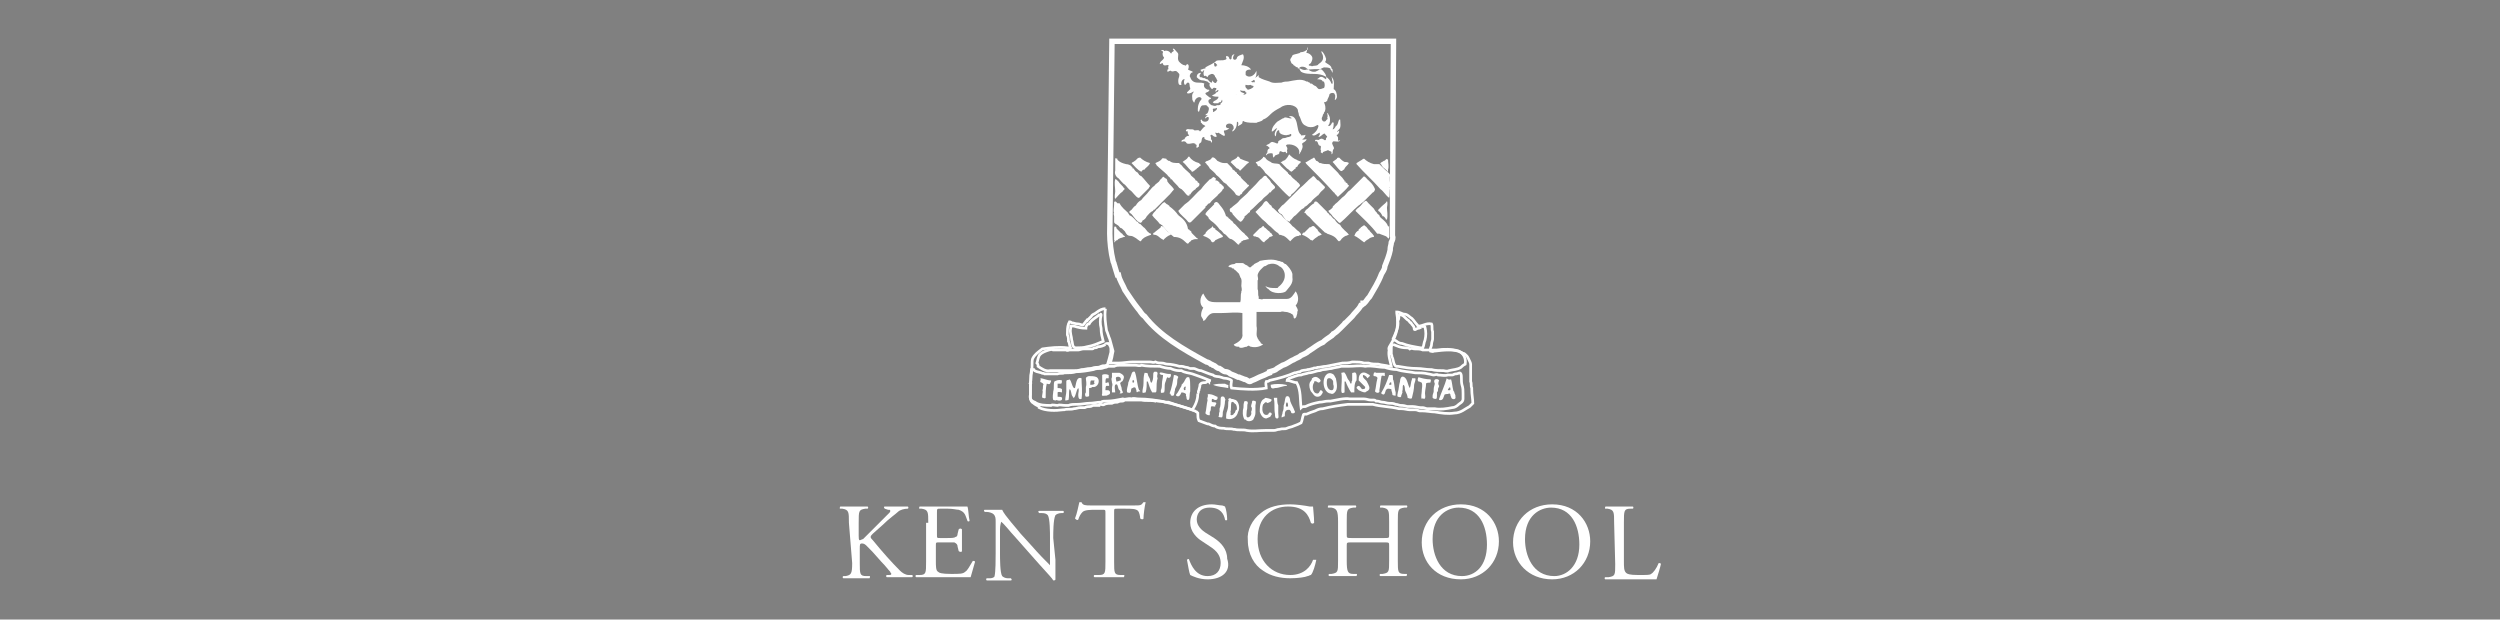 <?xml version="1.0" encoding="utf-8"?>
<!-- Generator: Adobe Illustrator 27.5.0, SVG Export Plug-In . SVG Version: 6.00 Build 0)  -->
<svg version="1.1" id="Kent_Schools" xmlns="http://www.w3.org/2000/svg" xmlns:xlink="http://www.w3.org/1999/xlink" x="0px"
	 y="0px" viewBox="0 0 230 57" style="enable-background:new 0 0 230 57;" xml:space="preserve">
<rect x="0" y="0" width="230" height="57" fill="#808080" stroke="none"/>
<style type="text/css">
	.st0{fill:#221F1F;}
	.st1{fill:none;stroke:#FFFFFF;stroke-width:0.25;stroke-miterlimit:10;}
	.st2{fill:#FFFFFF;}
	.st3{fill:none;stroke:#FFFFFF;stroke-width:0.5;stroke-miterlimit:10;}
</style>
<g>
	<path class="st0" d="M120.5,8.3C120.5,8.3,120.5,8.4,120.5,8.3C120.4,8.3,120.4,8.3,120.5,8.3"/>
	<path class="st1" d="M101.7,28.4c-0.1,0.7,0,1.3,0.1,2c0.1,0.2,0.2,0.6,0.3,0.8c0.1,0.4,0.2,0.7,0.3,1.1c-0.1,0.4-0.1,0.8-0.3,1.1
		c0.1,0,0.2,0,0.3,0c0.1,0,0.4,0,0.5,0c0.4,0,0.9-0.1,1.3-0.1c0.6,0,1.1,0,1.6,0c0.2,0,0.3,0.1,0.5,0c0.2,0.1,0.4,0.1,0.6,0.1
		c0.2,0,0.3,0.1,0.5,0.1c0.3,0,0.8,0.1,1.1,0.2c0.1,0,0.1,0,0.2,0c0.2,0,0.3,0.1,0.5,0.1c0.1,0,0.2,0.1,0.3,0.1c0.1,0,0.2,0,0.3,0
		c0.2,0,0.4,0.2,0.7,0.2c0.3,0.1,0.7,0.3,1.1,0.4c0.2,0.2,0.5,0.1,0.7,0.2c0.1,0,0.2,0.1,0.4,0.1c0.2,0,0.5,0.1,0.6,0.2
		c0,0.2-0.1,0.4,0,0.7c1,0.1,2.2,0.2,3.2,0c0-0.2-0.1-0.4,0-0.6c0.1,0,0.2,0,0.3-0.1c0.9-0.2,1.6-0.4,2.3-0.7c0.2,0,0.3-0.1,0.5-0.1
		c0.2-0.2,0.5-0.1,0.7-0.2c0.2,0,0.4-0.1,0.5-0.1c0.1-0.1,0.3,0,0.4-0.1c0.3,0,0.5-0.1,0.8-0.1c0.5-0.1,1-0.2,1.5-0.3
		c0.3,0,0.6,0,0.9-0.1c0.1,0,0.2,0,0.2,0c0.3,0,0.6,0,0.9,0.1c0.1,0,0.2,0,0.3,0c0,0,0,0,0.1,0c0.3,0.1,0.6,0.1,0.9,0.1
		c0.3,0.1,0.7,0.1,1,0.2c0.1,0,0.1,0,0.2,0c-0.1-0.5-0.3-1-0.2-1.5c-0.1-0.2,0.1-0.4,0.2-0.6c0,0,0,0,0,0c0.5-0.8,0.7-1.7,0.5-2.8
		c0,0,0,0,0,0c0,0,0-0.1,0-0.1c0.3,0,0.5,0.2,0.7,0.2c0.3,0,0.5,0.3,0.7,0.4c0.2,0.2,0.3,0.4,0.5,0.6c0,0.1,0.1,0.1,0.1,0.1
		c0.4,0,0.7-0.3,1.2-0.2c0.1,0.2,0,0.5,0.1,0.7c0,0.2,0,0.3,0,0.5c0,0.1,0,0.1,0,0.2c0,0.1-0.1,0.3-0.1,0.5c0,0.2-0.2,0.4-0.1,0.6
		c0.1,0,0.2,0.1,0.3,0c0,0,0,0,0.1,0c0.8-0.1,1.8-0.2,2.4,0.1c0.1,0,0.1,0.1,0.2,0.1c0.1,0,0.2,0.1,0.3,0.2c0.1,0.1,0.1,0.1,0.2,0.3
		c0.1,0.2,0.2,0.4,0.2,0.5c0,0.5,0,0.9,0,1.5c0,0,0,0,0,0.1c0.1,0.2,0,0.4,0.1,0.6c0,0,0,0.1,0,0.1c0,0.5,0.1,0.9,0.1,1.3
		c-0.1,0.1-0.2,0.2-0.3,0.3c-0.4,0.2-0.8,0.6-1.4,0.6c-0.6,0.1-1.2,0-1.8-0.1c-0.3,0-0.8-0.1-1.2-0.1c-0.1,0-0.1,0-0.2,0
		c-0.1,0-0.2-0.1-0.4-0.1c-0.2,0-0.3,0-0.5,0c-0.2,0-0.5-0.1-0.8-0.1c-0.1,0-0.1,0-0.2,0c-0.8-0.2-1.7-0.2-2.4-0.4
		c-0.3,0-0.6,0-0.9,0c-0.2,0-0.5,0-0.7,0c0,0,0,0,0,0c-0.2,0-0.4,0-0.6,0c0,0,0,0-0.1,0c-0.8,0.1-1.5,0.2-2.3,0.4c0,0,0,0,0,0
		c-0.3,0-0.5,0.1-0.7,0.2c-0.3,0.1-0.6,0.2-0.8,0.3c-0.1,0-0.1,0-0.2,0c-0.1,0-0.1,0.1-0.1,0.1c-0.1,0.3-0.1,0.5-0.2,0.7
		c-0.2,0.1-0.4,0.2-0.7,0.3c-0.2,0.1-0.4,0.1-0.6,0.2c-0.2,0.1-0.4,0-0.7,0.1c-0.2,0-0.3,0.1-0.5,0.1c-0.1,0-0.1,0-0.2,0
		c-0.2,0-0.4,0-0.6,0c-0.6,0-1.1,0.1-1.7,0c0,0,0,0,0,0c-0.3-0.1-0.8,0-1.1-0.1c0,0-0.1,0-0.1,0c-0.3-0.1-0.6,0-0.9-0.1
		c-0.2,0-0.6,0-0.8-0.2c-0.2,0-0.4-0.1-0.6-0.2c0,0,0,0-0.1,0c-0.3-0.1-0.5-0.2-0.8-0.3c-0.1-0.2-0.1-0.4-0.1-0.6c0,0,0,0,0-0.1
		c0,0,0,0-0.1-0.1c-0.1,0-0.1-0.1-0.2-0.1c-0.7-0.3-1.6-0.5-2.4-0.8c-0.1,0-0.2,0-0.3,0c-0.2-0.1-0.5-0.1-0.7-0.1
		c-0.1,0-0.1-0.1-0.2,0c-0.4-0.1-0.9,0-1.3-0.1c-0.1,0-0.3,0-0.4,0c-0.2,0-0.4,0-0.5,0c-0.2,0-0.4,0-0.6,0c-0.1,0-0.1,0.1-0.2,0.1
		c-0.2,0-0.3,0-0.5,0.1c-0.2,0-0.3,0-0.5,0.1c-0.2,0-0.5,0-0.7,0.1c-0.1,0.1-0.2,0-0.4,0c0,0-0.1,0-0.1,0.1c-0.2,0-0.3,0-0.5,0
		c-0.1,0-0.2,0.1-0.3,0.1c-0.2,0-0.3,0-0.5,0.1c-0.1,0-0.3,0-0.4,0c-0.2,0-0.4,0.1-0.6,0.1c-0.3,0.1-0.6,0-0.9,0.1
		c-0.1,0-0.1,0-0.1,0c-0.7,0.1-1.6,0.1-2.2-0.2c0,0,0,0,0-0.1c0,0,0,0,0,0c-0.2-0.1-0.4-0.2-0.5-0.3c-0.2-0.1-0.3-0.3-0.3-0.5
		c0-0.1,0-0.2,0-0.3c0-0.1,0-0.2,0-0.3c0-0.3,0-0.4,0-0.6c0-0.1,0.1-0.2,0-0.2c0.1-0.3,0-0.6,0.1-0.9c0,0,0-0.1,0-0.1
		c0.1-0.4,0-0.9,0.1-1.2c0.2-0.4,0.5-0.6,0.9-0.9c0.7-0.1,1.5-0.2,2.3-0.1c0,0,0,0,0,0c0.1,0,0.3,0.1,0.3,0
		c-0.1-0.1-0.1-0.5-0.2-0.6c0-0.2,0-0.4-0.1-0.6c0,0,0-0.1,0-0.1c0-0.3,0-0.6,0.1-0.9c0,0,0.1-0.2,0.1-0.2c0.1,0,0.2,0.1,0.2,0.1
		c0.2,0,0.3,0.1,0.6,0.1c0.1,0,0.3,0.1,0.4,0.1c0.1,0,0.1-0.1,0.2-0.2c0.1-0.1,0.1-0.2,0.2-0.2c0-0.1,0-0.1,0.1-0.1
		c0.1-0.1,0.2-0.2,0.3-0.3c0.1-0.2,0.3-0.2,0.4-0.3C101.2,28.5,101.4,28.4,101.7,28.4"/>
	<path class="st1" d="M110.2,36.2c0.1-0.1,0-0.2,0.1-0.3c0-0.1,0.1-0.3,0.1-0.5c0.1-0.2,0.3-0.2,0.5-0.2c0.1,0,0.2-0.2,0.3-0.1
		c0-0.1,0.1,0,0.1-0.1c-0.5-0.2-1-0.4-1.6-0.6c-0.3-0.1-0.7-0.1-1-0.3c0,0-0.1,0-0.2,0c-0.3,0-0.6-0.1-0.8-0.2c-0.3,0-0.7-0.1-1-0.2
		c-0.6,0-1.2,0-1.7-0.1c-0.1,0.1-0.4,0-0.6,0c-0.1,0-0.1,0-0.2,0c-0.2,0-0.3,0-0.5,0c-0.2,0-0.4,0-0.6,0s-0.4,0-0.6,0.1
		c-0.1,0-0.4,0-0.5,0c-0.1,0-0.2,0.1-0.3,0.1c-0.1,0-0.3,0.1-0.4,0.1c-0.2,0-0.5,0-0.7,0.1c-0.5,0.1-1.1,0.2-1.6,0.2
		c-0.3,0.1-0.6,0.1-0.9,0.1c-0.1,0-0.1,0-0.2,0c-0.1,0.1-0.4,0-0.6,0.1c-0.2,0-0.4,0-0.6,0c-0.2,0-0.4,0-0.6,0
		c-0.1-0.1-0.2,0-0.3-0.1c-0.3-0.1-0.6-0.1-0.7-0.3c-0.1,0-0.1,0-0.2,0c-0.1,0.7-0.1,1.5-0.1,2.3c-0.1,0.4,0.1,0.6,0.4,0.7
		c0.4,0.3,1,0.3,1.5,0.3c0.1-0.1,0.4,0,0.6,0c0.2-0.1,0.4,0,0.7,0c0.1,0,0.2,0,0.3,0c0.2-0.1,0.5-0.1,0.7-0.1c0.1,0,0.1,0,0.1,0
		c0.4,0,0.8-0.1,1.1-0.1c0,0,0,0,0,0c0.4,0,0.7-0.1,1.1-0.1c0.1-0.1,0.3-0.1,0.6-0.1c0,0,0,0,0,0c0.4,0,0.9-0.1,1.4-0.2
		c0.3,0.1,0.5-0.1,0.8,0c0.2-0.1,0.4,0,0.6,0c1.8,0,3.4,0.5,5,1C110.1,37.1,110.2,36.6,110.2,36.2"/>
	<path class="st1" d="M133.9,34.4c-0.1,0-0.2,0.1-0.3,0.1c-0.1,0-0.2,0-0.4,0c-0.3,0.1-0.6,0-0.9,0c-0.1-0.1-0.3,0-0.4,0
		c-0.1,0-0.4-0.1-0.5-0.1c-0.4-0.1-0.8-0.1-1.2-0.1c-0.5-0.1-1.1-0.1-1.7-0.3c-0.4,0-0.8-0.1-1.1-0.2c-0.6,0-1.2-0.2-1.8-0.1
		c-0.5-0.1-1,0-1.5,0c-0.1,0-0.2,0-0.3,0c-0.1,0-0.2,0-0.4,0c-0.3,0.1-0.6,0.1-0.9,0.2c-0.2,0-0.5,0.1-0.7,0.1
		c-0.2,0-0.3,0.1-0.4,0.1c-0.3,0-0.6,0.2-1,0.2c-0.2,0.1-0.5,0.1-0.7,0.2c-0.4,0-0.7,0.2-1.1,0.3c-0.1,0.1-0.2,0.1-0.2,0.2
		c0.3,0,0.6,0.2,0.9,0.2c0.4,0.7,0.3,1.6,0.4,2.3c0.1-0.1,0.3-0.1,0.4-0.1c0.4-0.2,0.8-0.3,1.3-0.4c0,0,0,0,0,0
		c0.3,0,0.5-0.1,0.8-0.1c0,0,0.1,0,0.2,0c0.6-0.1,1.3-0.3,1.8-0.2c0,0,0.1,0,0.1,0c0.1,0,0.3,0,0.4,0c0.2,0,0.5,0,0.8,0
		c0.2,0,0.4,0.1,0.6,0.1c0.1,0,0.2,0,0.3,0c0.1,0,0.2,0.1,0.2,0.1c0.1,0,0.1,0,0.1,0c0.2,0,0.3,0.1,0.5,0.1c0.2,0,0.4,0.1,0.6,0.1
		c0.2,0,0.4,0,0.6,0.1c0.2,0,0.3,0.1,0.5,0.1c0,0,0.1,0,0.1,0c0.2,0,0.4,0.1,0.5,0.1c0.1,0,0.3,0,0.5,0c0.2,0,0.5,0.1,0.7,0.1
		c0.1,0,0.1,0,0.2,0c0.1,0,0.3,0.1,0.4,0.1c0.2,0,0.5,0,0.7,0c0.5,0.1,1.1,0,1.6-0.1c0,0,0,0,0,0c0.2,0,0.4-0.1,0.6-0.3
		c0.1-0.1,0.4-0.2,0.4-0.5c0-0.2,0-0.4,0-0.5c0-0.3,0-0.5-0.1-0.8c-0.1-0.4,0-0.8-0.1-1C134.3,34.2,134.2,34.4,133.9,34.4"/>
	<path class="st1" d="M101.2,28.9c-0.3,0.3-0.8,0.5-1,0.9c0,0,0,0-0.1,0c-0.1,0.1-0.2,0.2-0.2,0.4c-0.4,0-0.8-0.1-1.1-0.2
		c0,0,0,0-0.1,0c0,0,0,0-0.1,0c0,0-0.1,0-0.1,0c0,0.1,0,0.1,0,0.2c-0.1,0.4,0.1,0.8,0.1,1.1c0.1,0.2,0,0.7,0.4,0.7
		c0.3,0,0.7,0,1-0.1c0,0,0,0,0,0c0.6-0.1,1-0.3,1.5-0.5c-0.1-0.4-0.2-0.7-0.2-1.2c0,0,0,0,0,0c-0.1-0.4-0.1-0.8,0-1.2
		C101.3,28.9,101.3,28.9,101.2,28.9"/>
	<path class="st1" d="M130.8,30.1c-0.1,0-0.2,0.1-0.3,0.1c-0.2,0-0.4,0.3-0.4,0c0-0.2-0.2-0.3-0.3-0.5c-0.1,0-0.1-0.1-0.2-0.2
		c-0.2-0.1-0.4-0.4-0.6-0.5c-0.1,0-0.1,0-0.1-0.1c-0.1-0.1-0.2,0.1-0.2,0.2c0,0.1,0,0.3-0.1,0.4c0.1,0.6-0.2,1.1-0.4,1.6
		c0,0-0.1,0.1,0,0.1c0,0.1,0.2,0.1,0.3,0.2c0.1,0.1,0.3,0.2,0.5,0.2c0.5,0.2,1.1,0.3,1.7,0.4c0,0,0,0,0,0c0,0,0.1,0,0.2,0
		c0.1-0.2,0.1-0.5,0.2-0.7c0.1-0.4,0.1-0.8,0-1.2C131.1,30,130.9,30,130.8,30.1"/>
	<path class="st1" d="M101.7,31.7c-0.2,0.1-0.4,0.2-0.7,0.2c-0.1,0.1-0.2,0.1-0.3,0.1c-0.1,0-0.1,0.1-0.2,0.1c-0.1,0-0.2,0-0.3,0
		c0,0-0.1,0-0.1,0c-0.1,0-0.3,0-0.4,0c-0.2,0-0.4,0.1-0.5,0.1c-0.1,0-0.2,0-0.3,0c-0.2,0-0.3,0-0.5,0c-0.1,0-0.2,0.1-0.3,0
		c-0.3,0-0.7,0-1.1,0c0,0-0.1,0-0.1,0c-0.2-0.1-0.3,0-0.4,0c-0.3,0.1-0.6,0.2-0.8,0.4c-0.2,0.2-0.2,0.5-0.3,0.8
		c0.1,0.1,0.1,0.2,0.1,0.2c0,0,0,0,0,0.1c0.3,0.2,0.7,0.5,1.1,0.4c0.1,0,0.2,0,0.2,0c0,0,0.1,0,0.2,0c0.2,0,0.4,0,0.7,0
		c0.2,0,0.5,0,0.7,0c0.1,0,0.2,0,0.3,0c0.3,0,0.5,0,0.8-0.1c0.3,0,0.5-0.1,0.8-0.1c0.2,0,0.3-0.1,0.5-0.1c0.2,0,0.3,0,0.5-0.1
		s0.3,0,0.5-0.1c0,0,0.1,0,0.1-0.1c0.1-0.3,0.2-0.7,0.3-1.1c0-0.1,0-0.2,0-0.3c0-0.2-0.1-0.3-0.2-0.5
		C101.8,31.6,101.7,31.6,101.7,31.7"/>
	<path class="st1" d="M128.2,31.7c-0.2,0-0.2,0.2-0.2,0.4c0,0.2,0,0.3,0,0.5c0.1,0.1,0,0.2,0.1,0.3c0.1,0.2,0.1,0.9,0.5,0.8
		c0.6,0.1,1.1,0.2,1.8,0.2c0.4,0,0.8,0.1,1.2,0.1c0,0,0.1,0,0.1,0c0.3,0.1,0.8,0.1,1.1,0.1c0.1,0,0.3,0.1,0.5,0
		c0.4-0.1,0.8-0.1,1.1-0.3c0.1-0.1,0.2-0.2,0.4-0.3c0.1-0.6-0.2-1-0.6-1.2c-0.6-0.2-1.4-0.2-2-0.1c-0.5,0-0.9,0-1.3,0
		c-0.2-0.1-0.5-0.1-0.8-0.1c-0.1,0-0.2-0.1-0.4,0c-0.1-0.1-0.2-0.1-0.3-0.1c0,0,0,0,0,0C128.8,32,128.5,31.8,128.2,31.7"/>
	<path class="st2" d="M118.3,35.4c-0.4-0.1-1-0.1-1.4,0c0,0.3,0.1,0.4,0.4,0.3c0.4,0,0.7-0.2,1.1-0.2
		C118.4,35.4,118.3,35.4,118.3,35.4"/>
	<path class="st2" d="M112.7,35.3c-0.4,0-0.8,0-1.1,0.1c0.4,0.2,0.9,0.2,1.4,0.3c0,0,0,0,0-0.1c0,0,0,0,0-0.1
		C113.1,35.4,112.8,35.4,112.7,35.3"/>
	<path class="st2" d="M127.4,34.3C127.4,34.3,127.4,34.4,127.4,34.3c0,0.2,0,0.3,0,0.3c-0.1,0-0.2-0.1-0.3,0
		c-0.1,0.5-0.1,0.8-0.2,1.3c0.1,0.3-0.3,0.3-0.4,0.1c0.1-0.4,0.1-0.7,0.2-1.1c0,0,0,0,0,0c0.1-0.2-0.1-0.3-0.3-0.3
		c-0.1-0.1,0-0.2,0-0.3c0,0,0.1-0.1,0.2,0C126.8,34.3,127.1,34.3,127.4,34.3"/>
	<path class="st2" d="M102.7,34.7c-0.1,0.1,0,0.2,0,0.4c0,0,0,0,0,0c0.2,0,0.3-0.1,0.4-0.1C103.2,34.7,102.9,34.6,102.7,34.7
		 M103,35.9c-0.2-0.1-0.1-0.7-0.4-0.5c-0.1,0.2,0,0.5,0,0.7c-0.1,0-0.2,0-0.3,0c0-0.1,0-0.3,0-0.4c0-0.2,0.1-0.3,0-0.5
		c0-0.2-0.1-0.3,0-0.5c0-0.1,0-0.3,0-0.4c0,0,0.1,0,0.2,0c0.2,0,0.4,0,0.5,0c0.2,0.1,0.4,0.2,0.4,0.4c0,0.1-0.1,0.4-0.2,0.4
		c-0.1,0.1-0.2,0.1-0.1,0.3c0,0.1,0.1,0.2,0.1,0.4c0,0.1,0.1,0.2,0.1,0.3c0,0.1-0.2,0.1-0.3,0.1C103.1,36.1,103.1,36,103,35.9"/>
	<path class="st2" d="M121.9,35.6L121.9,35.6C121.9,35.6,121.9,35.6,121.9,35.6L121.9,35.6z M122.1,34.9c-0.1,0.4,0,1,0.4,1
		c0.2,0,0.2-0.2,0.2-0.4c-0.1-0.2,0-0.5-0.1-0.5c0,0,0,0,0,0C122.5,34.8,122.2,34.7,122.1,34.9 M122.8,36.1
		c-0.1,0.1-0.2,0.2-0.4,0.1c-0.2,0-0.4-0.2-0.5-0.4c-0.2-0.4-0.2-1.1,0.2-1.4c0.2-0.1,0.3-0.1,0.5,0c0.2,0.1,0.2,0.3,0.3,0.4
		C123,35.3,123.1,35.8,122.8,36.1"/>
	<path class="st2" d="M108.4,34.7c-0.1,0.2-0.1,0.3-0.1,0.5c0,0.2-0.1,0.4-0.2,0.6c0,0,0,0.1,0,0.1c-0.1,0.2,0,0.6-0.3,0.5
		c0,0-0.1,0-0.1-0.1c0,0,0-0.1-0.1-0.1c0.2-0.5,0.3-1.1,0.4-1.7C108.2,34.5,108.4,34.6,108.4,34.7"/>
	<path class="st2" d="M121.5,35c0,0.1-0.1,0.2-0.2,0.2c-0.1,0-0.2-0.2-0.4-0.1c0,0,0,0,0,0.1c-0.2,0.2-0.2,1,0.3,1
		c0.2,0,0.2-0.3,0.3-0.3c0.1,0,0.2,0.1,0.2,0.2c-0.1,0.2-0.2,0.4-0.5,0.4c-0.3,0-0.4-0.3-0.6-0.5c-0.1-0.2-0.2-0.5-0.1-0.8
		c0.1-0.2,0.2-0.2,0.2-0.4c0.1,0,0.1-0.1,0.2-0.1C121.1,34.6,121.4,34.8,121.5,35"/>
	<path class="st2" d="M99.5,34.8c0,0.6,0.1,1.2,0,1.9c-0.3,0.1-0.3-0.2-0.3-0.4c0-0.2,0.1-0.4,0-0.6c-0.2,0.2-0.2,0.7-0.4,0.9
		c-0.1,0-0.1-0.1-0.1-0.1c-0.2-0.2-0.1-0.6-0.3-0.7c-0.1,0.3,0,0.6-0.1,1c-0.1,0-0.3,0.1-0.3,0c0-0.2,0.1-0.6,0.1-0.8
		c0-0.3,0-0.6,0-0.9c0-0.2,0.2-0.1,0.3-0.2c0.2,0.2,0.2,0.6,0.4,0.8c0,0,0.1,0,0.1,0v0C99,35.4,99,34.6,99.5,34.8"/>
	<path class="st2" d="M96.6,35.3C96.6,35.3,96.6,35.3,96.6,35.3c-0.1,0.1-0.2,0-0.3,0c-0.1,0.4-0.1,0.9-0.1,1.3
		c-0.1,0.1-0.2,0-0.3,0c-0.1-0.2,0.1-0.5,0-0.7c0.1-0.2,0-0.4,0.1-0.5c0-0.2-0.3-0.2-0.3-0.3c0-0.1,0.1-0.2,0-0.3
		c0.3,0,0.6,0.2,1,0.2C96.7,35.1,96.7,35.1,96.6,35.3C96.7,35.3,96.7,35.3,96.6,35.3"/>
	<path class="st2" d="M131.6,34.9c0.1,0.1,0,0.2,0,0.3c-0.1,0-0.4,0-0.4,0.1c0,0.3-0.1,0.6-0.1,0.9c0,0.1,0.1,0.5-0.1,0.5
		c0,0-0.1-0.1-0.2,0c-0.1-0.2,0-0.5,0-0.7c0-0.3,0.1-0.5,0-0.8c-0.1,0-0.1-0.1-0.3-0.1c-0.1-0.1-0.1-0.2,0-0.4
		C130.8,34.8,131.2,34.9,131.6,34.9"/>
	<path class="st2" d="M133.2,35.9c0.1,0,0.1,0,0.2,0c0.1-0.1,0-0.2,0-0.3C133.3,35.7,133.2,35.8,133.2,35.9 M133.5,34.9
		c0.1,0.3,0.1,0.6,0.2,1c0,0.1,0.1,0.1,0.1,0.2c0,0.1,0.1,0.2,0.1,0.3c0,0,0,0.1,0,0.1c0.1,0.3-0.4,0.3-0.4,0
		c-0.1-0.1,0-0.3-0.2-0.3c-0.1,0.1-0.2,0-0.4,0.1c-0.1,0.2-0.1,0.6-0.5,0.5c0,0,0,0,0-0.1c0.2-0.6,0.5-1.2,0.7-1.9
		C133.3,35,133.4,34.9,133.5,34.9"/>
	<path class="st2" d="M132.3,34.9c0,0,0.1,0.1,0.1,0.1c-0.1,0.2-0.1,0.4,0,0.5c0,0.1-0.1,0.2-0.1,0.3c0,0,0,0,0,0.1
		c0,0,0,0.1-0.1,0.2c0,0.1,0,0.3,0,0.3c0,0.1,0,0.3-0.1,0.3c-0.1,0-0.2,0-0.3-0.1c0,0,0,0,0-0.1c0,0,0-0.1,0-0.1
		c0-0.1,0.1-0.3,0.1-0.4c0-0.1,0-0.2,0-0.2c0-0.2,0.1-0.4,0.1-0.5C131.9,35.1,131.9,34.8,132.3,34.9"/>
	<path class="st2" d="M97.7,35c0,0.1,0,0.3-0.1,0.3c-0.1,0-0.2,0-0.3,0c0,0.1,0,0.2,0,0.4c0.1,0,0.3,0,0.4,0.1c0,0.1,0,0.2,0,0.3
		c-0.1,0-0.3-0.1-0.4,0c0,0.1,0,0.3,0,0.4c0.1,0,0.4,0,0.4,0.1c0.1,0.3-0.3,0.3-0.5,0.2c-0.1,0.1-0.2,0-0.3,0c-0.1-0.3,0-0.6,0-0.8
		c0.1-0.3,0-0.6,0.1-0.9C97.2,35,97.4,34.9,97.7,35"/>
	<path class="st2" d="M118.4,37c-0.1,0.1-0.1,0.2-0.1,0.4c0.1,0,0.1,0,0.2,0c0,0,0,0,0-0.1C118.5,37.2,118.5,37.1,118.4,37
		 M118.8,38c0-0.1-0.1-0.3-0.2-0.3c-0.1,0-0.2,0-0.3,0.1c-0.1,0.1-0.1,0.3-0.1,0.5c-0.1,0-0.2,0.1-0.3,0.1c0-0.2,0.1-0.3,0.1-0.5
		c0.1-0.2,0.1-0.4,0.1-0.6c0.1-0.2,0.1-0.6,0.2-0.8c0.3-0.2,0.4,0.2,0.4,0.4c0.1,0.3,0.3,0.6,0.4,0.9
		C119.2,37.9,119.1,38.1,118.8,38C118.8,38,118.8,38,118.8,38"/>
	<path class="st2" d="M117.5,36.6c0,0.2,0,0.5,0.1,0.7c0,0.2,0,0.4,0,0.7c0,0.2,0.1,0.5-0.1,0.5c-0.2,0-0.2-0.2-0.2-0.4
		c-0.1-0.5,0-0.9-0.1-1.4c0,0,0-0.1,0-0.1C117.3,36.6,117.4,36.6,117.5,36.6"/>
	<path class="st2" d="M112.7,36.7c0.1,0.1,0,0.1,0,0.2c0,0.3-0.1,0.7-0.2,1c0,0.1,0,0.5-0.1,0.5c-0.1,0-0.3,0-0.3-0.1
		c0.1-0.1,0-0.3,0.1-0.4c0,0,0,0,0-0.1c0,0,0-0.1,0-0.2c0,0,0,0,0,0c0.1-0.2,0.1-0.6,0.1-0.8c0-0.2,0-0.4,0.3-0.3
		C112.7,36.6,112.7,36.7,112.7,36.7"/>
	<path class="st2" d="M116.5,37c-0.2,0-0.2,0.2-0.3,0.2c-0.1,0.3-0.1,0.7,0.1,0.9c0.1,0.1,0.3,0.1,0.4,0c0-0.2,0.3-0.2,0.3,0
		c0,0.1-0.1,0.1-0.1,0.2c-0.1,0.1-0.2,0.1-0.4,0.2c-0.3,0-0.5-0.3-0.6-0.6c0,0,0-0.1,0-0.2c0-0.4,0.1-0.9,0.4-1c0,0,0,0,0.1-0.1
		c0.1,0,0.6,0.1,0.6,0.2c0,0-0.1,0.2-0.2,0.2C116.6,37.1,116.6,37.1,116.5,37"/>
	<path class="st2" d="M115.1,37.9c0.1-0.2,0.1-0.4,0-0.5c0-0.2,0.1-0.3,0.1-0.5c0.1-0.1,0.2,0,0.3,0c0.1,0.1,0,0.3,0,0.4
		c0,0.2,0,0.5,0,0.7c0,0.2-0.1,0.4-0.2,0.6c-0.2,0.2-0.6,0.2-0.7,0c0,0,0,0-0.1,0c-0.2-0.3-0.2-0.8-0.1-1.1c0-0.2,0-0.4,0.1-0.6
		c0.2,0,0.3,0,0.3,0.2c-0.1,0.2,0,0.4-0.1,0.7c0,0.2-0.1,0.6,0.1,0.6C115,38.4,115.2,38.1,115.1,37.9"/>
	<path class="st2" d="M106.2,34.2c0.1,0,0.1,0,0.2,0c0,0,0,0,0.1,0.1c0,0.2-0.1,0.3,0,0.5c-0.1,0.3-0.1,0.7-0.1,1
		c0,0.1,0,0.3-0.1,0.3c-0.1,0-0.2,0-0.3,0c-0.2-0.3-0.3-0.7-0.4-1c0,0,0,0-0.1,0c0,0.3,0,0.7-0.1,1c-0.1,0-0.2,0.1-0.3,0
		c0-0.3,0.1-0.5,0.1-0.8c0-0.3,0-0.7,0.1-1c0.1,0,0.3,0,0.3,0.1c0,0.2,0.2,0.4,0.2,0.5c0,0.1,0.1,0.5,0.2,0.2
		c0.1-0.2,0.1-0.5,0.1-0.7C106.1,34.3,106.1,34.3,106.2,34.2"/>
	<path class="st2" d="M124.6,36.1c-0.1,0-0.2,0-0.3,0c-0.2-0.3-0.4-0.7-0.5-1c0,0-0.1,0-0.1,0c0,0.4,0,0.7,0,1
		c-0.2,0.1-0.3,0.1-0.3-0.2c0-0.5,0.1-1.1,0-1.6c0.1,0,0.3-0.1,0.3,0c0.2,0.2,0.2,0.5,0.4,0.7c0.1,0.1,0.1,0.3,0.2,0.3
		c0.1-0.1,0-0.2,0.1-0.3c0-0.2,0-0.4,0-0.6c0-0.1,0-0.1,0.1-0.1c0.4-0.2,0.3,0.5,0.3,0.7C124.6,35.2,124.6,35.7,124.6,36.1"/>
	<path class="st2" d="M125.4,34.5c-0.1,0.3,0.3,0.4,0.4,0.7c0.1,0.2,0.3,0.5,0.1,0.7c-0.1,0.1-0.2,0.1-0.3,0.2
		c-0.2,0-0.4-0.1-0.6-0.2c-0.1-0.1-0.1-0.1-0.2-0.2c0-0.1,0.1-0.2,0.2-0.2c0.1,0,0.2,0.2,0.3,0.3c0.2,0,0.3,0,0.3-0.2
		c-0.2-0.2-0.4-0.4-0.6-0.6c0,0,0-0.1,0-0.1c0-0.3,0.1-0.5,0.3-0.6c0.3-0.1,0.5,0.1,0.7,0.2c0.1,0.1-0.1,0.2-0.2,0.3
		C125.7,34.6,125.5,34.5,125.4,34.5"/>
	<path class="st2" d="M100.7,35c-0.1,0-0.2,0-0.3,0c-0.1,0-0.1,0.3-0.1,0.4c0.2,0,0.3,0,0.4-0.1C100.6,35.1,100.7,35.1,100.7,35
		 M100.2,35.7c0,0.2,0,0.5,0,0.7c0,0.1-0.2,0.1-0.3,0.1c-0.1-0.1-0.1-0.3,0-0.4c0-0.1,0-0.3,0-0.4c0,0,0,0,0-0.1
		c0.1-0.3,0-0.6,0-0.8c0-0.1,0.2-0.2,0.3-0.2c0.2,0,0.5,0,0.7,0.1c0.4,0.3,0.1,1-0.4,0.9C100.4,35.7,100.3,35.7,100.2,35.7"/>
	<path class="st2" d="M108.9,35.7c0,0.1,0,0.2,0.1,0.2c0,0,0.1-0.1,0.1-0.1c-0.1,0,0-0.2,0-0.2C109,35.5,109,35.6,108.9,35.7
		 M109.3,36.8c-0.2,0-0.1-0.3-0.2-0.4c0.1-0.2-0.2-0.3-0.4-0.3c-0.1,0.2-0.2,0.5-0.5,0.3c0,0,0-0.1,0-0.1c0.2-0.2,0.3-0.5,0.5-0.8
		c0,0,0,0,0-0.1c0,0,0.1-0.1,0.1-0.1c0.2-0.2,0.2-0.4,0.4-0.6c0.1,0,0.1,0,0.2,0c0.1,0.2,0.1,0.6,0.1,0.9c0,0.1,0,0.3,0,0.4
		C109.4,36.3,109.5,36.8,109.3,36.8C109.3,36.8,109.3,36.8,109.3,36.8"/>
	<path class="st2" d="M104.3,35c-0.1-0.2-0.2,0.3,0,0.2C104.3,35.1,104.4,35.1,104.3,35 M104.9,36c-0.1,0-0.2,0-0.3,0.1
		c-0.1-0.1,0-0.2-0.1-0.3c0-0.2-0.2-0.2-0.3-0.1c-0.2,0-0.1,0.3-0.2,0.4c-0.1,0.1-0.2,0-0.3,0c-0.1-0.3,0.1-0.6,0.1-0.9
		c0.1-0.2,0.1-0.3,0.2-0.5c0,0,0,0,0,0c0.1-0.2,0.1-0.6,0.4-0.5c0.2,0.5,0.2,1.2,0.4,1.7C104.9,35.9,104.9,36,104.9,36"/>
	<path class="st2" d="M102,34.5c0,0.1,0,0.2,0,0.3c-0.1,0-0.1,0-0.1,0c0,0-0.1,0-0.1,0c-0.1,0-0.1,0.3-0.1,0.4
		c0.1,0.1,0.2-0.1,0.3,0c0,0.1,0.1,0.3,0,0.3c-0.1,0-0.2,0-0.2,0c-0.1,0-0.1,0.3-0.1,0.4c0.1,0,0.2,0,0.2,0c0.1,0,0.1,0,0.2,0.1
		c0.1,0.3-0.1,0.3-0.3,0.4c0,0,0,0-0.1,0c0,0,0,0,0,0c-0.2,0-0.4,0.1-0.3-0.2c0-0.1,0-0.3,0-0.5c0-0.4,0-0.8,0-1.2
		C101.5,34.4,101.8,34.4,102,34.5"/>
	<path class="st2" d="M107.5,34.4c0.1,0,0.2,0,0.2,0c0.1,0.2-0.1,0.5-0.3,0.3c-0.1,0.1-0.1,0.3-0.2,0.5c-0.1,0.3,0,0.6-0.1,0.9
		c0,0-0.3,0.1-0.3,0c0,0,0-0.1,0-0.2c0.1-0.2,0.1-0.4,0.1-0.6c0-0.3,0.1-0.5,0.1-0.8c-0.1,0-0.2,0-0.3-0.1
		C106.6,34.1,107.2,34.4,107.5,34.4"/>
	<path class="st2" d="M129.7,35.7c0.1-0.2,0.1-0.6,0.2-0.8c0,0,0,0,0,0c0,0,0-0.1,0-0.1c0.1,0,0.2,0,0.3,0c0.1,0.1-0.1,0.5-0.1,0.6
		c0,0.4-0.1,0.8-0.2,1.2c0,0.1-0.2,0.1-0.4,0c0-0.2-0.1-0.4-0.2-0.6c-0.1-0.2,0-0.5-0.2-0.6c-0.1,0.2,0,0.4-0.1,0.6
		c0.1,0.1-0.1,0.3-0.1,0.5c-0.1,0.1-0.2,0-0.3,0c-0.1-0.1,0-0.3,0-0.4c0,0,0,0,0,0c0.1-0.3,0.1-0.7,0.2-1c0-0.2,0.1-0.6,0.4-0.4
		C129.5,34.9,129.5,35.4,129.7,35.7"/>
	<path class="st2" d="M127.8,35.4c0,0,0.1,0,0.2,0c0-0.1,0-0.1,0-0.2C127.9,35.1,127.8,35.3,127.8,35.4 M128.1,36.3
		c0-0.2-0.1-0.3-0.1-0.5c-0.1,0-0.3-0.1-0.4,0c-0.2,0.1-0.1,0.4-0.3,0.5c-0.1,0-0.3-0.1-0.2-0.2c0,0,0,0,0,0c0.3-0.5,0.5-1,0.7-1.6
		c0.1,0,0.2,0,0.3,0c0.1,0.1,0,0.4,0.1,0.5c0.1,0.4,0.1,0.8,0.2,1.1c0,0.1,0,0.2,0,0.3C128.4,36.4,128.1,36.4,128.1,36.3"/>
	<path class="st2" d="M112,36.5c0.1,0.3-0.2,0.4-0.4,0.2c0,0-0.1,0-0.1,0c0,0.1-0.1,0.3,0.1,0.3c0.1,0,0.3,0,0.3,0.1
		c0,0,0,0.1-0.1,0.2c0,0,0,0.1,0,0.1c-0.1,0-0.1,0-0.1,0c-0.1,0-0.3-0.1-0.3,0.1c0,0.1,0,0.3-0.1,0.4c0,0,0,0,0,0.1c0,0,0,0.1,0,0.2
		c0,0,0,0-0.1,0c-0.1,0-0.3-0.1-0.3-0.2c0.1-0.4,0.1-0.8,0.2-1.2c-0.1-0.2,0.1-0.3,0-0.5c0.1-0.1,0.3,0,0.4,0
		C111.8,36.4,111.9,36.5,112,36.5"/>
	<path class="st2" d="M113.3,37c-0.1,0.3,0,0.6-0.1,0.9c0.1,0.1-0.1,0.3,0.1,0.3c0.1,0,0.2-0.1,0.2-0.1c0-0.1,0.1-0.1,0.1-0.1
		c0-0.1,0.1-0.2,0.1-0.3c0,0,0,0,0.1,0c0-0.2,0-0.3-0.1-0.5C113.5,37.1,113.5,36.9,113.3,37 M112.8,38.5c0-0.2,0-0.5,0.1-0.7
		c0.1-0.3,0.1-0.5,0.1-0.8c0-0.1,0.1-0.2,0-0.2c0-0.2,0.2-0.2,0.3-0.1c0.2,0,0.3,0.1,0.4,0.1c0.3,0.2,0.4,0.8,0.2,1.1c0,0,0,0,0,0
		C113.8,38.4,113.3,38.7,112.8,38.5"/>
	<path class="st2" d="M78.1,48.1c0-1,0-1.2-0.6-1.3l-0.2,0c-0.1,0,0-0.2,0-0.2c0.5,0,0.8,0,1.3,0c0.4,0,0.7,0,1.2,0
		c0.1,0,0.1,0.2,0,0.2l-0.2,0c-0.6,0.1-0.6,0.2-0.6,1.3v1.2c0,0.2,0,0.4,0.1,0.4c0.1,0,0.2-0.1,0.3-0.1c0.1-0.1,0.4-0.4,0.5-0.5
		l1.1-1.1c0.2-0.2,0.7-0.7,0.8-0.8c0.1-0.1,0.1-0.1,0.1-0.2s0-0.1-0.2-0.1l-0.3-0.1c-0.1-0.1-0.1-0.2,0-0.2c0.3,0,0.8,0,1.1,0
		s0.7,0,1,0c0.1,0,0.1,0.2,0,0.2c-0.3,0-0.7,0.1-0.9,0.3s-0.8,0.6-1.4,1.2l-0.9,0.8c-0.1,0.1-0.2,0.2-0.2,0.3c0,0.1,0.1,0.2,0.2,0.3
		c0.9,1.1,1.7,2,2.5,2.8c0.2,0.2,0.5,0.4,0.8,0.4l0.3,0c0.1,0,0.1,0.2,0,0.2c-0.3,0-0.7,0-1.1,0c-0.4,0-0.8,0-1.2,0
		c-0.1,0-0.1-0.2,0-0.2l0.2,0c0.1,0,0.2,0,0.2-0.1c0-0.1-0.1-0.1-0.1-0.2c-0.2-0.2-0.4-0.5-0.8-0.9l-0.8-0.9c-0.6-0.6-0.7-0.8-1-0.8
		c-0.2,0-0.2,0.1-0.2,0.5v1.3c0,1,0,1.2,0.6,1.2l0.3,0c0.1,0,0,0.2,0,0.2c-0.5,0-0.8,0-1.2,0c-0.4,0-0.8,0-1.2,0
		c-0.1,0-0.1-0.2,0-0.2l0.2,0c0.5-0.1,0.6-0.2,0.6-1.2L78.1,48.1L78.1,48.1z"/>
	<path class="st2" d="M85.4,48.1c0-1,0-1.2-0.6-1.3l-0.2,0c-0.1,0,0-0.2,0-0.2c0.4,0,0.8,0,1.2,0h1.9c0.6,0,1.2,0,1.3,0
		c0.1,0.2,0.1,0.9,0.2,1.3c0,0.1-0.2,0.1-0.2,0c-0.2-0.5-0.2-0.8-0.8-1c-0.2,0-0.5-0.1-1-0.1h-0.7c-0.3,0-0.3,0-0.3,0.4v2
		c0,0.3,0,0.3,0.3,0.3h0.6c0.4,0,0.7,0,0.8-0.1c0.1,0,0.2-0.1,0.2-0.3l0.1-0.4c0.1-0.1,0.2-0.1,0.3,0c0,0.2,0,0.6,0,1
		c0,0.4,0,0.7,0,1c0,0.1-0.2,0.1-0.3,0l-0.1-0.4c0-0.2-0.1-0.3-0.3-0.4c-0.1,0-0.4,0-0.8,0h-0.6c-0.3,0-0.3,0-0.3,0.3v1.4
		c0,0.5,0,0.9,0.2,1c0.1,0.1,0.3,0.2,1.2,0.2c0.8,0,1.1,0,1.3-0.2c0.2-0.1,0.4-0.5,0.7-1c0.1,0,0.2,0,0.2,0.1
		c-0.1,0.3-0.3,1.1-0.4,1.4c-0.9,0-1.8,0-2.7,0h-0.9c-0.4,0-0.8,0-1.4,0c-0.1,0-0.1-0.2,0-0.2l0.3,0c0.6,0,0.6-0.2,0.6-1.2V48.1
		L85.4,48.1z"/>
	<path class="st2" d="M97.1,51.5c0,0.3,0,1.5,0,1.8c0,0.1-0.1,0.1-0.2,0.1c-0.1-0.2-0.4-0.5-1.3-1.5l-2.3-2.6
		c-0.3-0.3-0.9-1.1-1.2-1.3h0c0,0.1-0.1,0.3-0.1,0.7v2.2c0,0.5,0,1.8,0.2,2.1c0.1,0.1,0.3,0.2,0.5,0.2l0.3,0c0.1,0.1,0.1,0.2,0,0.2
		c-0.4,0-0.8,0-1.2,0c-0.4,0-0.7,0-1,0c-0.1,0-0.1-0.2,0-0.2l0.3,0c0.2,0,0.4-0.1,0.4-0.2c0.1-0.4,0.1-1.6,0.1-2.1v-2.9
		c0-0.3,0-0.5-0.2-0.7c-0.1-0.1-0.4-0.2-0.6-0.2l-0.2,0c-0.1-0.1-0.1-0.2,0-0.2c0.4,0,0.9,0,1.1,0c0.2,0,0.3,0,0.5,0
		c0.2,0.5,1.4,1.8,1.7,2.2l1,1.1c0.7,0.8,1.2,1.3,1.7,1.8h0c0,0,0-0.2,0-0.4v-2.1c0-0.5,0-1.8-0.2-2.1c-0.1-0.1-0.2-0.2-0.6-0.2
		l-0.2,0c-0.1-0.1-0.1-0.2,0-0.2c0.5,0,0.8,0,1.2,0c0.4,0,0.7,0,1,0c0.1,0,0.1,0.2,0,0.2l-0.1,0c-0.3,0-0.5,0.1-0.6,0.2
		c-0.2,0.4-0.2,1.6-0.2,2.1L97.1,51.5L97.1,51.5z"/>
	<path class="st2" d="M102.5,51.7c0,1,0,1.2,0.6,1.2l0.3,0c0.1,0,0,0.2,0,0.2c-0.6,0-0.9,0-1.3,0s-0.8,0-1.4,0c-0.1,0-0.1-0.2,0-0.2
		l0.4,0c0.6,0,0.6-0.2,0.6-1.2v-4.5c0-0.3,0-0.3-0.3-0.3h-0.6c-0.4,0-1,0-1.2,0.2c-0.2,0.2-0.3,0.4-0.4,0.7c-0.1,0.1-0.2,0-0.3-0.1
		c0.2-0.5,0.3-1.1,0.4-1.5c0,0,0.2,0,0.2,0c0.1,0.3,0.4,0.3,0.8,0.3h4.1c0.5,0,0.6,0,0.8-0.3c0.1,0,0.2,0,0.2,0
		c-0.1,0.4-0.2,1.2-0.2,1.5c0,0.1-0.2,0.1-0.3,0c0-0.2-0.1-0.6-0.2-0.7c-0.2-0.2-0.6-0.2-1.2-0.2h-0.7c-0.3,0-0.3,0-0.3,0.3
		L102.5,51.7L102.5,51.7z"/>
	<path class="st2" d="M111.1,53.3c-0.8,0-1.4-0.3-1.6-0.4c-0.1-0.2-0.2-0.9-0.3-1.4c0.1-0.1,0.2-0.1,0.2,0c0.2,0.5,0.6,1.5,1.7,1.5
		c0.8,0,1.2-0.5,1.2-1.2c0-0.4-0.1-0.9-0.8-1.4l-0.9-0.6c-0.5-0.3-1.1-0.9-1.1-1.7c0-1,0.7-1.7,2-1.7c0.3,0,0.7,0.1,0.9,0.1
		c0.1,0,0.3,0.1,0.3,0.1c0.1,0.2,0.2,0.8,0.2,1.2c0,0.1-0.2,0.1-0.2,0c-0.1-0.5-0.4-1.1-1.4-1.1s-1.2,0.7-1.2,1.1
		c0,0.6,0.5,1,0.8,1.2l0.8,0.5c0.6,0.4,1.2,1,1.2,1.9C113.3,52.6,112.4,53.3,111.1,53.3"/>
	<path class="st2" d="M116,47.2c0.7-0.6,1.7-0.8,2.7-0.8c0.5,0,1.3,0.1,1.8,0.2c0.1,0,0.2,0,0.3,0c0,0.2,0.1,0.9,0.1,1.5
		c-0.1,0.1-0.2,0.1-0.3,0c-0.2-0.7-0.6-1.5-2.1-1.5c-1.5,0-2.8,1-2.8,3s1.3,3.3,3,3.3c1.3,0,1.9-0.8,2.1-1.4c0.1,0,0.2,0,0.3,0
		c-0.1,0.5-0.3,1.2-0.5,1.4c-0.1,0-0.2,0.1-0.3,0.1c-0.2,0.1-0.9,0.2-1.6,0.2c-0.9,0-1.8-0.2-2.5-0.7c-0.8-0.5-1.4-1.5-1.4-2.8
		C114.7,48.8,115.2,47.8,116,47.2"/>
	<path class="st2" d="M124.4,49.9c-0.5,0-0.5,0-0.5,0.3v1.4c0,1,0.1,1.2,0.6,1.2l0.3,0c0.1,0,0,0.2,0,0.2c-0.5,0-0.9,0-1.3,0
		c-0.4,0-0.8,0-1.2,0c-0.1,0-0.1-0.2,0-0.2l0.2,0c0.6-0.1,0.6-0.2,0.6-1.2v-3.6c0-1-0.1-1.2-0.6-1.3l-0.3,0c-0.1,0,0-0.2,0-0.2
		c0.5,0,0.8,0,1.3,0c0.4,0,0.7,0,1.2,0c0.1,0,0.1,0.2,0,0.2l-0.2,0c-0.6,0.1-0.6,0.2-0.6,1.3v1.2c0,0.3,0,0.3,0.5,0.3h2.9
		c0.5,0,0.5,0,0.5-0.3v-1.2c0-1,0-1.2-0.6-1.3l-0.2,0c-0.1,0,0-0.2,0-0.2c0.5,0,0.8,0,1.2,0s0.7,0,1.2,0c0.1,0,0.1,0.2,0,0.2l-0.2,0
		c-0.6,0.1-0.6,0.2-0.6,1.3v3.6c0,1,0,1.2,0.6,1.2l0.2,0c0.1,0,0,0.2,0,0.2c-0.5,0-0.8,0-1.2,0c-0.4,0-0.8,0-1.2,0
		c-0.1,0-0.1-0.2,0-0.2l0.2,0c0.6-0.1,0.6-0.2,0.6-1.2v-1.4c0-0.3,0-0.3-0.5-0.3C127.2,49.9,124.4,49.9,124.4,49.9z"/>
	<path class="st2" d="M136.8,50.1c0-1.7-0.7-3.4-2.6-3.4c-1,0-2.4,0.7-2.4,2.9c0,1.5,0.7,3.4,2.7,3.4
		C135.7,53,136.8,52.1,136.8,50.1 M130.8,49.9c0-2,1.5-3.5,3.6-3.5c2.3,0,3.5,1.7,3.5,3.4c0,2-1.5,3.5-3.5,3.5
		C132.1,53.3,130.8,51.7,130.8,49.9"/>
	<path class="st2" d="M145.3,50.1c0-1.7-0.7-3.4-2.6-3.4c-1,0-2.4,0.7-2.4,2.9c0,1.5,0.7,3.4,2.7,3.4
		C144.1,53,145.3,52.1,145.3,50.1 M139.2,49.9c0-2,1.5-3.5,3.6-3.5c2.3,0,3.5,1.7,3.5,3.4c0,2-1.5,3.5-3.5,3.5
		C140.6,53.3,139.2,51.7,139.2,49.9"/>
	<path class="st2" d="M148.5,48.1c0-1,0-1.2-0.6-1.3l-0.2,0c-0.1,0,0-0.2,0-0.2c0.6,0,0.9,0,1.3,0s0.7,0,1.2,0c0.1,0,0.1,0.2,0,0.2
		l-0.2,0c-0.6,0-0.6,0.2-0.6,1.3v3.5c0,0.6,0,0.9,0.2,1.1c0.1,0.1,0.3,0.2,1.1,0.2c0.9,0,1.1,0,1.2-0.1c0.2-0.1,0.5-0.5,0.7-1
		c0.1,0,0.2,0,0.2,0.1c0,0.1-0.3,1.1-0.4,1.4c-0.5,0-1.5,0-2.5,0h-0.9c-0.4,0-0.7,0-1.3,0c-0.1,0-0.1-0.2,0-0.2l0.3,0
		c0.6-0.1,0.6-0.2,0.6-1.2L148.5,48.1L148.5,48.1z"/>
	<path class="st3" d="M128.1,21.7c0.1,0.2,0,0.4-0.1,0.6c0,0.2-0.1,0.4-0.1,0.6c0,0,0,0.1,0,0.1c-0.1,0.5-0.3,1-0.5,1.5
		c0,0.3-0.2,0.5-0.3,0.7c-0.3,0.8-0.7,1.4-1.1,2.1c-0.2,0.2-0.3,0.4-0.4,0.5c0,0-0.1,0.1-0.1,0.1c0,0-0.1,0-0.1,0
		c0,0.1-0.1,0.2-0.2,0.2c-0.2,0.4-0.6,0.7-0.8,1c-0.2,0.2-0.4,0.4-0.6,0.6c0,0-0.1,0-0.1,0.1c-0.1,0.1-0.3,0.3-0.4,0.4c0,0,0,0,0,0
		c-0.2,0.2-0.4,0.4-0.6,0.5c0,0.1-0.2,0.1-0.2,0.2c-0.3,0.2-0.6,0.4-0.8,0.6c-0.5,0.2-0.8,0.5-1.3,0.8c-0.2,0.2-0.5,0.3-0.7,0.4
		c-0.2,0.2-0.4,0.2-0.7,0.4c-0.3,0.1-0.6,0.4-1,0.5c-0.2,0.1-0.3,0.2-0.5,0.3c-0.2,0.2-0.4,0.2-0.7,0.3c0,0,0,0,0,0.1
		c-0.3,0.1-0.4,0.2-0.7,0.3c0,0,0,0,0,0c-0.3,0.1-0.6,0.3-0.9,0.4c0,0,0,0,0,0c-0.1,0-0.1,0.1-0.2,0.1c-0.2,0-0.3-0.2-0.5-0.2
		c-0.2-0.1-0.3-0.1-0.5-0.2c0,0,0,0-0.1,0c-0.2-0.1-0.4-0.2-0.7-0.3c-0.1-0.1-0.3-0.2-0.4-0.2c-0.3,0-0.4-0.2-0.6-0.3
		c-0.3,0-0.4-0.3-0.6-0.3c0,0-0.1-0.1-0.2-0.1c-0.1-0.1-0.3-0.2-0.4-0.2c-2.2-1.2-4.3-2.4-5.7-4.2c-0.3-0.2-0.4-0.5-0.6-0.7
		c-0.4-0.5-0.8-1.1-1.2-1.7c-0.2-0.5-0.5-0.9-0.6-1.4c0,0,0,0-0.1,0c-0.1-0.3-0.2-0.7-0.3-1c0-0.1-0.1-0.2-0.1-0.3
		c-0.2-0.8-0.3-1.8-0.3-2.5l0.2-17.7l25.9,0L128.1,21.7L128.1,21.7z"/>
	<path class="st2" d="M111.7,5.8c0,0.2,0,0.4,0.2,0.3c0-0.1,0.1-0.1,0.1-0.1C111.9,5.9,111.8,5.7,111.7,5.8 M113.6,5
		c-0.1,0-0.3,0.5,0,0.5c0.1,0,0.2-0.1,0.2-0.2c0.1-0.2,0.3-0.2,0.5-0.3c0,0,0.1,0,0.1,0.1c0.1,0.3-0.1,0.6-0.2,0.9
		c0.3,0,0.7,0.1,0.9,0.4c-0.2,0-0.4,0-0.5,0.2c0,0.1,0,0.2,0,0.3c0.3,0.3,0.7,0.1,0.9-0.2c0-0.1,0.1-0.1,0.1-0.2c0,0,0,0.1,0,0.2
		c0,0,0,0,0,0c0,0.4-0.2,0.7-0.5,0.8c0.1,0.1,0.2,0.1,0.3,0c-0.1,0.3-0.5,0.4-0.8,0.3c-0.1,0.2,0.1,0.4,0.2,0.4
		c-0.1,0.2-0.5,0.2-0.7,0.1c0,0.2,0.2,0.2,0.4,0.3c-0.1,0.2-0.6,0.3-0.8,0.1c-0.1,0.2,0.1,0.3,0.1,0.5c-0.3,0.1-0.5-0.1-0.6-0.2
		c-0.1,0.1-0.1,0.3-0.2,0.3c-0.1,0.2-0.4,0.2-0.5,0.3c-0.1,0-0.2,0-0.1-0.1c0,0,0.1,0,0.1-0.1c0-0.1,0-0.3,0-0.3
		c-0.1,0-0.1,0.2-0.2,0.3c-0.1,0-0.2,0-0.2,0.1c-0.1,0-0.3,0-0.4,0c-0.2-0.1-0.1-0.1,0-0.2c0.2-0.1,0.4-0.2,0.4-0.4
		c-0.2,0-0.4,0-0.6-0.1c0.1-0.1,0.3-0.1,0.4-0.3c0.1,0,0.2-0.1,0.2-0.2c-0.1-0.1-0.2,0.2-0.3,0.1c0-0.1,0.1-0.1,0.1-0.2
		c0,0,0-0.1,0-0.1c0,0,0,0-0.1,0c0,0,0,0,0,0c-0.2-0.1-0.2,0.1-0.3,0.1c-0.1-0.1-0.3-0.3-0.2-0.5c0-0.1-0.2-0.1-0.2-0.2
		c-0.1,0-0.3-0.1-0.4-0.1c-0.3,0-0.4-0.1-0.6-0.3c0-0.2,0.1-0.4,0.4-0.4c-0.1,0.2-0.2,0.2-0.1,0.4c0.1,0,0.2,0,0.3,0.1
		c0.1-0.1,0.2,0.1,0.4,0.1c0.1,0.1,0.2,0.3,0.4,0.3c0-0.1,0.1-0.3,0.1-0.1c0.1,0.1,0.2,0.2,0.3,0.1c0-0.1,0.1-0.1,0.1-0.2
		c-0.1-0.1-0.1-0.3-0.2-0.3c0-0.1-0.1-0.3-0.3-0.3c-0.1,0-0.2,0.1-0.3,0.1c0,0.1-0.1,0.1-0.1,0.2c-0.1,0-0.1-0.2-0.3-0.1
		c-0.1-0.1-0.1-0.4,0-0.5c-0.1-0.1-0.1,0.1-0.2,0.1c-0.1,0-0.2-0.2-0.1-0.2c0.1,0,0.2-0.1,0.4-0.1c0,0,0,0,0-0.1
		c0.3-0.2,0.7-0.3,1-0.6c0.2-0.1,0.6,0,0.8-0.1c0.1,0,0.2-0.1,0.1-0.2c0,0,0-0.1,0-0.1c0-0.1,0.2,0,0.2,0c0,0,0.1,0.1,0.1,0.2
		c0.1,0.1,0.1,0.1,0.2,0C113.3,5,113.5,5,113.6,5"/>
	<path class="st2" d="M122.6,6.7c-0.1-0.1-0.1-0.3-0.2-0.3c0,0,0-0.1,0-0.1c-0.2-0.1-0.4-0.1-0.6-0.1c-0.3,0.1-0.5,0.3-0.8,0.4
		c-0.1,0-0.1,0-0.2,0s-0.3-0.1-0.3-0.1c-0.1-0.1-0.3-0.2-0.4-0.3c-0.2-0.1-0.5-0.1-0.6,0.1c0.1,0.1,0.1,0.2,0.2,0.3
		c0.3,0.2,0.8,0.2,1.2,0.2c0.8,0,1.4,0.3,1.6,0.9c0,0,0.1,0,0.1,0c0-0.1,0-0.2,0-0.2c-0.1-0.2,0-0.4-0.2-0.6c0,0-0.1-0.1-0.1-0.1
		c0.1,0.1,0.2,0.2,0.3,0.4c0.2,0.3,0.1,0.7,0.1,1c0.2,0.1,0.3,0.4,0.3,0.7c0,0.1-0.1,0.3-0.2,0.3c0-0.1,0.1-0.4,0-0.5
		c0-0.2-0.4-0.2-0.5,0c0,0.2-0.2,0.4-0.2,0.6c-0.1,0-0.1,0.1-0.2,0.1c0,0,0,0,0,0c0,0,0,0-0.1,0c0.1,0.2,0.2,0.5,0.1,0.8
		c0,0.1-0.1,0.1-0.1,0.2c0,0.1-0.1,0.1-0.1,0.2c0,0.1-0.1,0.2-0.1,0.3c0,0.2,0.2,0.4,0.4,0.2c0,0,0-0.1,0.1-0.1c0-0.1,0.1-0.1,0-0.2
		c0.1-0.1,0-0.3,0-0.4c0.1,0,0.1,0.1,0.1,0.1c0.2,0.3,0.2,0.6,0.1,0.9c0,0-0.1,0.1-0.1,0.2c0.2,0,0.2-0.1,0.3-0.2
		c0-0.1,0.1-0.2,0.2-0.1c0,0.2,0,0.4-0.1,0.6c0.1,0,0.2-0.1,0.3-0.3c0.2-0.1,0.2-0.4,0.3-0.6c0,0,0.1,0,0.1,0c0,0.3,0.1,0.7-0.1,0.9
		c0,0,0,0,0,0c-0.1,0.1-0.1,0.1-0.2,0.2c0.1,0.1,0.2-0.2,0.2,0c0,0.1-0.1,0.3-0.2,0.3c-0.1,0.1,0.1,0.1,0.1,0.3c0,0.1,0,0.1,0,0.2
		c0,0.1,0.1,0,0.2,0c-0.1,0.2-0.4,0.1-0.6,0.1c-0.1,0-0.2,0.2-0.1,0.3c0,0.1,0.2,0.3,0.1,0.4c-0.1,0.1-0.1,0.3-0.1,0.4
		c0,0-0.1,0.1-0.1,0.1c0-0.1,0-0.1,0-0.2c0-0.1-0.3-0.1-0.3-0.2c-0.2,0.1-0.3,0.1-0.5,0.2c0,0.1,0,0.1,0,0.1c-0.1,0-0.2-0.1-0.2-0.1
		c0-0.1,0.1-0.1,0-0.2c0,0,0,0,0-0.1c0-0.1,0.1-0.3-0.1-0.3c-0.2-0.1-0.1-0.5-0.4-0.4c-0.1-0.3,0.4,0,0.4-0.2c0.1,0,0.2-0.1,0.3,0
		c0.1,0,0.1,0.1,0.2,0.1c0.1,0,0.1-0.1,0.1-0.2c0,0,0.1-0.1,0.1-0.1c0-0.1-0.2-0.2-0.2-0.3c0,0-0.1,0-0.1,0
		c-0.2,0.1-0.3,0.3-0.5,0.3c0-0.1,0.2-0.2,0.1-0.4c-0.2,0.1-0.5,0.4-0.7,0.2c0.3-0.2,0.5-0.4,0.6-0.8c0,0,0-0.1-0.1-0.1
		c-0.2,0.1-0.3,0.2-0.6,0.2s-0.4-0.1-0.6-0.2c-0.3-0.2-0.3-0.6-0.5-0.9c0-0.2-0.1-0.3-0.1-0.5c-0.2-0.5-1.1-0.6-1.6-0.2
		c-0.4,0.2-0.7,0.4-0.9,0.6c-0.2,0.2-0.4,0.4-0.7,0.5c-0.1,0.2-0.5,0.2-0.6,0.3c-0.4,0-0.8,0-1.1-0.1c0,0,0,0,0,0
		c-0.1-0.1-0.2-0.1-0.2,0.1c0,0.1-0.1,0.1-0.2,0.2c-0.1,0-0.1,0.1-0.2,0.1c0-0.1,0.1-0.4-0.1-0.4c0,0.4-0.1,0.7-0.4,0.9
		c-0.1-0.1,0.1-0.2,0.1-0.3c0-0.1,0-0.2-0.1-0.3c-0.1-0.2-0.7-0.2-0.6,0.2c0.1,0.1,0.2,0.1,0.3,0.1c0,0,0,0,0,0
		c-0.1,0.1-0.3,0.2-0.4,0.2c-0.1,0-0.1,0-0.1,0.1c0,0.1,0.2,0.4,0,0.4c0,0-0.2-0.1-0.2-0.1c-0.1-0.1-0.2-0.1-0.3-0.2
		c-0.1,0.1-0.2,0-0.3,0c0,0.1,0.2,0.3,0.1,0.4c-0.2,0-0.3-0.1-0.4-0.2c-0.3,0,0,0.2-0.1,0.4c0,0,0.1,0.1,0.1,0.1c0,0.1,0,0.1,0,0.2
		c-0.1,0-0.1,0-0.1-0.1c-0.1-0.1-0.1,0-0.3-0.1c-0.1,0-0.3-0.1-0.3-0.2c0,0,0-0.1,0-0.1c-0.3,0-0.2,0.3-0.3,0.5
		c-0.2,0.1-0.2,0.2-0.2,0.3c0,0,0,0,0,0.1c-0.1,0-0.1,0.1-0.2,0.1c-0.1-0.1,0.1-0.3-0.1-0.3c0-0.1-0.1-0.1-0.1-0.1
		c-0.2-0.1-0.4,0.1-0.7,0c-0.1-0.1-0.1-0.2-0.3-0.2c-0.1,0-0.2,0.1-0.2,0c0-0.1,0.1-0.1,0-0.1c0.1,0,0.2-0.1,0.3-0.1
		c0,0,0-0.1,0-0.1c0.1-0.1,0.2-0.2,0.3-0.2c0.1,0,0.1,0,0.1,0c0-0.1-0.2-0.2-0.1-0.4c-0.1,0-0.2,0-0.2-0.1c0.1-0.2,0.3-0.1,0.4-0.1
		c0.1,0,0.1,0,0.2,0c0.1,0,0.2,0.1,0.2,0.1c0.2,0,0.4-0.1,0.5,0.1c0.2-0.2,0.3-0.4,0.5-0.5c-0.1-0.1-0.2-0.1-0.3-0.2
		c0-0.1-0.2-0.1-0.1-0.2c0,0-0.1-0.1,0-0.2c0.1,0,0.1,0.1,0.1,0.1c0.2,0.2,0.7,0.1,0.6-0.3c-0.1-0.1-0.2,0-0.3,0.1
		c-0.1-0.1,0.1-0.2,0.2-0.3c0.1-0.3,0.5-0.2,0.7-0.4c0.2-0.1,0.2-0.3,0.1-0.5c0.1,0,0.3,0,0.4-0.1c0,0,0-0.1,0-0.1
		c0.2-0.1,0.2-0.2,0.1-0.4c0,0,0,0,0-0.1c0.4,0.2,0.9,0,1-0.4c0,0,0.1-0.1,0.1-0.1c0.2,0.3,0.6,0.2,1,0.2c0.1,0,0.3-0.2,0.1-0.2
		c0-0.1-0.1-0.1-0.1-0.2c0.2,0,0.6-0.1,0.7-0.2c0,0,0.2-0.1,0.1-0.2c-0.1,0-0.4-0.1-0.2-0.2c0-0.1,0.2,0,0.2-0.1
		c0.2,0,0.2-0.2,0-0.3c0-0.1,0-0.1,0-0.1c0.2,0,0.4-0.2,0.5-0.3c0,0.1,0,0.1,0,0.2c0.3,0.2,0.7,0.3,1,0.4c0.3,0.2,0.8,0.1,1.1,0.1
		c0.2-0.1,0.5-0.1,0.6-0.1c0.6-0.1,1.2-0.3,1.7,0c0,0,0,0,0.1,0c0.1,0.1,0.2,0.1,0.2,0.1c0,0,0,0,0,0c0,0.1,0.1,0.1,0.2,0.1
		c0,0,0.2,0.2,0.3,0.2c0.2,0.1,0.2,0.3,0.4,0.3c0.2,0,0.3-0.1,0.4-0.1c0.1-0.1,0.1-0.4,0-0.6c0,0,0,0-0.1,0
		c-0.1-0.2-0.3-0.2-0.5-0.2c0-0.1,0.2-0.1,0.2-0.2c0.3-0.1,0.4,0.1,0.6,0.2c0.1-0.4-0.2-0.7-0.4-0.9c-0.5-0.1-0.9,0-1.4,0
		c-0.2,0.1-0.4,0-0.6-0.1c-0.1,0-0.1,0-0.2,0c0,0,0,0,0-0.1c-0.2,0-0.3-0.2-0.4-0.2c0-0.1-0.1-0.1-0.2-0.2c0-0.1-0.1-0.2-0.1-0.3
		c0-0.1,0.2-0.3,0.2-0.4c0.1-0.1,0.3-0.1,0.6-0.2c0.1,0,0.1-0.1,0.2-0.1c0.2,0,0.4-0.1,0.5-0.2c0.2,0,0.1-0.2,0.1-0.3
		C120.2,5.1,120.1,5,120,5c0.2-0.3,0.6,0,0.7,0.2c0.1,0.2,0,0.4-0.1,0.6c-0.1,0.1-0.2,0.1-0.2,0.2c0.1,0.1,0.2,0,0.3,0.1
		c0.2-0.1,0.5,0,0.6-0.2c0.3-0.2,0.5-0.4,0.4-0.8c0-0.1-0.2-0.3-0.1-0.4c0.2,0.2,0.3,0.4,0.4,0.7c0,0.1,0,0.2-0.1,0.3
		c0.2,0.2,0.6,0.3,0.6,0.6c0,0,0,0,0.1,0.1C122.6,6.4,122.6,6.6,122.6,6.7"/>
	<path class="st2" d="M109.2,5.9C109.2,5.9,109.2,5.9,109.2,5.9c0.2,0,0.2,0.3,0.1,0.5c0.1,0.1,0.7,0.2,0.3,0.3
		c-0.1,0.1-0.2,0.3-0.1,0.4c0.1,0.3,0.3,0.5,0.7,0.5c0.2,0,0.5,0,0.6,0.1c-0.1,0.2,0,0.4,0.2,0.5c0.1,0.1,0.2,0,0.3,0.1
		c-0.1,0-0.1,0.1-0.1,0.1c-0.1,0.1-0.3,0.1-0.3,0.2c0,0.1,0.2,0.2,0.3,0.3c0.1,0.1,0.2,0.1,0.2,0.1c0,0,0,0,0,0.1
		c-0.1,0-0.2,0.1-0.2,0.1c-0.1,0.2,0.1,0.4,0.3,0.5c0,0,0,0,0.1,0c0.1,0.1,0.3,0,0.5,0c0,0.2-0.2,0.3-0.5,0.3c0,0.1-0.1,0.1,0,0.1
		c0,0.3,0,0.4-0.3,0.5c0,0,0,0-0.1,0c-0.1,0-0.2,0-0.3,0c0-0.1,0.1-0.1,0.2-0.2c0.1-0.2,0.2-0.5,0-0.6V9.8c-0.1-0.2-0.3-0.1-0.5-0.1
		c-0.2,0.1-0.2,0.4-0.3,0.6c-0.1,0,0-0.1-0.1-0.1c0-0.1,0-0.1,0-0.2c0-0.3,0.1-0.5,0.2-0.7c0.1-0.1,0.2-0.2,0.1-0.3
		c-0.2-0.2-0.6,0.1-0.6,0.4c-0.1,0.1-0.1-0.1-0.2-0.2c0-0.2-0.1-0.5,0.1-0.7c0,0,0,0,0-0.1c0,0,0,0,0,0c-0.1,0.1-0.3,0.2-0.5,0.2
		c0,0-0.1,0-0.1-0.1c0.1-0.1,0.2-0.2,0.3-0.3c0-0.1,0-0.1,0-0.1c-0.1-0.2,0-0.5-0.2-0.5c-0.2,0-0.1,0.2-0.3,0.2
		c-0.1-0.1-0.1-0.4,0-0.5c-0.2-0.1-0.4,0.3-0.3,0.5c-0.3,0.1-0.3-0.2-0.3-0.4c0-0.2,0.1-0.3,0.1-0.5c0-0.1,0-0.1-0.1-0.2
		c0,0-0.1-0.1-0.1-0.1c-0.2-0.2-0.4,0.1-0.6-0.1c-0.1,0-0.2,0.1-0.3,0.1c0-0.1,0-0.1,0-0.2c0.2,0,0-0.2,0.1-0.3
		c0.1-0.3-0.4,0.1-0.5-0.2c0-0.2-0.2,0-0.3,0c0-0.3,0.3-0.3,0.4-0.6c-0.1-0.1-0.2-0.3-0.1-0.5c0-0.1-0.1-0.1-0.2-0.2c0,0,0,0,0.1,0
		c0.1,0,0.2,0,0.2,0.1c0.2-0.1,0.5,0,0.6,0.2c0,0,0.1,0,0.1,0c0,0,0-0.1,0-0.1c0.1,0,0.1-0.1,0.2-0.1c0-0.1-0.1-0.1-0.1-0.2
		c0.1-0.1,0.2,0.1,0.3,0.2c0.1,0.1,0.2,0.2,0.2,0.3c0,0.2-0.1,0.5,0.1,0.7c0.1,0.1,0.3,0.3,0.5,0.3C109.1,6.1,109.1,6,109.2,5.9
		C109.2,5.9,109.2,5.9,109.2,5.9"/>
	<path class="st2" d="M120.1,12.4c0,0.2-0.2,0.4-0.3,0.4c0.1,0.1,0.3,0,0.4,0c0,0.2-0.3,0.3-0.4,0.4c0,0,0,0,0,0.1
		c0.1,0.2,0,0.4-0.1,0.6c0,0.1-0.1,0.1-0.1,0.2c0,0-0.1,0.1-0.1,0.1c0,0,0,0,0,0c0.2-0.6-0.5-1-1.1-0.9c0,0,0,0-0.1,0.1
		c0.1,0.1,0.2,0.3,0.1,0.4c0,0.1,0.1,0.3-0.1,0.3c0,0,0-0.1,0-0.1c-0.1-0.1-0.1,0-0.2,0c-0.2,0-0.3-0.2-0.4,0c0,0,0,0,0,0.1
		c0,0-0.1,0.1-0.1,0.1c-0.1,0-0.2,0.1-0.3,0.1c0,0.1-0.1,0.1-0.1,0.2c-0.2-0.1,0-0.4-0.2-0.4c-0.2,0-0.4,0-0.5,0.2
		c-0.1-0.1,0.1-0.2,0.1-0.3c0-0.1,0-0.2,0.1-0.3c0,0,0.1,0,0.1-0.1c-0.1-0.1-0.2-0.2-0.3-0.2c0-0.1,0.2-0.1,0.3-0.2
		c0.1-0.1,0.2-0.2,0.4-0.1c0.1,0,0.2,0.1,0.3,0.1c0.1,0,0.1-0.1,0.1-0.2c0.1-0.1,0.2-0.1,0.3-0.2c0.1-0.1,0.2-0.1,0.3-0.1
		c0.1,0,0.2-0.1,0.4-0.1c0.1-0.1,0.2,0,0.2-0.2c0-0.1-0.1-0.1-0.2,0c0,0-0.1,0-0.1,0c-0.2,0.1-0.5,0-0.7-0.1c0-0.1-0.1-0.1-0.1-0.1
		c0-0.1,0-0.3-0.1-0.2c-0.1,0-0.2,0.2-0.2,0.4c0,0.1-0.1,0.2-0.1,0.1c-0.1-0.3,0.1-0.5,0.2-0.7c-0.2,0-0.3,0.3-0.5,0.3
		c0-0.4,0.3-0.7,0.5-0.9c0,0,0,0,0,0c0.2-0.1,0.3-0.2,0.5-0.3c0.1,0,0.2-0.1,0.2-0.1c0.2,0,0.4,0.1,0.6,0.1c0.1-0.1-0.2-0.1-0.2-0.2
		c0.4-0.1,0.6,0.2,0.7,0.6c0.1,0.4,0.1,0.9,0.4,1.1c0,0,0,0,0,0.1C119.7,12.4,119.9,12.5,120.1,12.4"/>
	<path class="st2" d="M116.7,26.6c-0.2-0.1-0.2-0.2-0.3-0.3c0,0,0,0,0,0c0.3,0.2,0.6,0.2,1,0.2c0,0,0,0,0,0c0.1,0,0.2,0,0.2-0.1
		c0.3-0.2,0.6-0.6,0.6-1c0,0,0-0.1,0-0.1c0-0.3-0.2-0.7-0.5-0.8c-0.2-0.2-0.6-0.3-0.9-0.2c-0.2,0-0.3,0.2-0.5,0.2
		c-0.2,0.2-0.5,0.4-0.6,0.8c0,0.2,0.1,0.4,0,0.5c0,0.2,0,0.6,0,0.8c0.1,0.2,0,0.5,0.1,0.7c0,0,0,0,0,0c0,0,0,0.1,0,0.2
		c0.2,0,0.3,0.1,0.4,0c0.2,0,0.5,0,0.7,0c0.5,0,1,0,1.4,0c0.1,0,0.1,0,0.1,0c0.4,0,0.6-0.4,0.8-0.7c0.3,0.4,0.3,1,0,1.3
		c0.1,0.2,0.2,0.3,0.2,0.5c-0.1,0.1,0,0.2-0.1,0.4c0,0.1-0.1,0.3-0.2,0.3c-0.1,0-0.1-0.2-0.1-0.2c0-0.1-0.1-0.1-0.1-0.2
		c-0.1,0-0.2-0.1-0.2-0.1c-0.1,0-0.2-0.1-0.4-0.1c-0.2,0-0.3-0.1-0.5,0c-0.8,0-1.5,0-2.2,0c0,0,0,0.1,0,0.2c0,0.4,0,0.8,0,1.1
		c0.1,0.4-0.1,0.8,0.1,1.1c0,0.1,0.1,0.1,0.1,0.2c0.1,0.1,0.2,0.2,0.2,0.3c0.1,0,0.2,0.1,0.2,0.1c-0.3,0.2-0.7,0.3-1.1,0.2
		c-0.1,0-0.2-0.1-0.2-0.1c-0.1,0-0.2,0.1-0.2,0.1c-0.2,0-0.3,0.1-0.5,0.1c-0.1,0-0.2,0-0.2-0.1c-0.2,0-0.4,0-0.5-0.2
		c0.4-0.2,0.9-0.5,0.8-1c0-0.6,0-1.3,0-1.9c-0.6-0.1-1.3,0-1.9,0c-0.2,0-0.4,0-0.7,0c-0.4,0-0.6,0.3-0.8,0.6c0,0-0.2,0.2-0.2,0.1
		c0-0.2-0.2-0.3-0.2-0.5c0-0.3,0.1-0.5,0.2-0.7c-0.4-0.3-0.3-1,0-1.3c0.1,0.2,0.2,0.4,0.4,0.6c0.2,0.2,0.6,0.2,0.8,0.2
		c0,0,0.1,0,0.2,0c0.1,0,0.1,0,0.2,0c0,0,0,0,0,0c0.4,0,0.8,0,1.2,0c0.2,0,0.5,0,0.6,0c0.1-0.3,0-0.6,0.1-0.9c0,0,0-0.1,0-0.1
		c0.1-0.1,0-0.4,0-0.5c0,0,0,0,0,0c0-0.2,0.1-0.6-0.1-0.8c0-0.1-0.1-0.2-0.1-0.3c-0.1-0.1-0.2-0.2-0.3-0.3c-0.1-0.1-0.2-0.1-0.2-0.2
		c-0.1,0-0.2,0-0.2-0.1c-0.1,0-0.2,0-0.3-0.1c0.1-0.1,0.3-0.2,0.5-0.2c0.1,0,0.2-0.1,0.2-0.1c0.2,0,0.4,0,0.6,0
		c0.1,0,0.2,0.1,0.2,0.1c0.1,0.1,0.3,0.1,0.3,0.2c0.1,0,0.1,0.1,0.2,0.1c0.1,0,0.2-0.2,0.3-0.2c0.1-0.2,0.4-0.2,0.6-0.4
		c0.5-0.1,1.2-0.2,1.7,0c0.2,0,0.2,0.1,0.4,0.1c0.1,0.1,0.2,0.2,0.3,0.2c0.2,0.2,0.5,0.5,0.6,0.9c0,0.1,0,0.2,0,0.3
		c0.1,0.6-0.3,0.9-0.6,1.3C118.1,27,117.1,27.1,116.7,26.6"/>
	<path class="st2" d="M118,14.8c0,0.1-0.1,0.1-0.2,0.1c0.2,0.2,0.4,0.4,0.6,0.6c0.2,0.1,0.2,0.2,0.4,0.3c0.2-0.1,0.2-0.2,0.4-0.3
		c0,0,0-0.1,0-0.1c0.1,0,0.1-0.1,0.2-0.1c0,0,0,0,0-0.1c0.1-0.1,0.2-0.2,0.3-0.3c-0.1-0.1-0.3-0.1-0.4-0.2c-0.3-0.1-0.5-0.3-0.7-0.5
		C118.4,14.6,118.2,14.8,118,14.8"/>
	<path class="st2" d="M116.2,14.5c-0.2,0.2-0.3,0.3-0.6,0.4c0,0,0,0,0,0c-0.2,0,0.1,0.2,0.1,0.3c0,0.1,0.1,0.1,0.2,0.1
		c0.2,0.2,0.4,0.4,0.5,0.6c0.8,0.7,1.4,1.5,2.2,2.2c0.1,0,0.2-0.1,0.2-0.2c0.3-0.2,0.5-0.5,0.8-0.8c0-0.2-0.2-0.3-0.3-0.4
		c0-0.1-0.2-0.1-0.2-0.2c-0.2-0.1-0.3-0.3-0.4-0.4c-0.1,0-0.1,0-0.1-0.1c-0.1,0-0.1,0-0.1-0.1c-0.3-0.3-0.6-0.5-0.8-0.8
		c-0.3-0.1-0.6,0-0.8-0.2c-0.2-0.1-0.4-0.2-0.5-0.4C116.2,14.4,116.2,14.4,116.2,14.5"/>
	<path class="st2" d="M113.9,14.4c-0.1,0-0.1,0.1-0.1,0.1c-0.1,0.1-0.3,0.2-0.5,0.3c0,0,0,0.1-0.1,0.1c0.2,0.2,0.4,0.4,0.6,0.6
		c0.2,0,0.2,0.2,0.3,0.2c0.2-0.2,0.4-0.4,0.6-0.6c0.1-0.1,0.2-0.1,0.2-0.2c-0.3-0.1-0.6-0.2-0.8-0.3C114.1,14.6,114,14.4,113.9,14.4
		"/>
	<path class="st2" d="M123.6,16.5c-0.1-0.2-0.4-0.4-0.5-0.6c-0.3-0.3-0.6-0.6-0.8-0.8c-0.3,0-0.6,0-0.8-0.1c-0.1,0-0.1,0-0.1,0
		c-0.1-0.1-0.2-0.2-0.3-0.2c-0.1-0.1-0.1-0.2-0.2-0.3c-0.1,0-0.1,0.1-0.2,0.1c-0.2,0.1-0.3,0.2-0.5,0.3c-0.2,0,0,0.2,0.1,0.3
		c0.8,0.8,1.6,1.6,2.4,2.5c0.1,0,0.1,0.2,0.2,0.2c0.1,0.1,0.1,0.2,0.2,0.2c0.3-0.3,0.7-0.6,1-1c0,0,0-0.1-0.1-0.1
		c0-0.1-0.1-0.2-0.2-0.2c0,0,0,0,0-0.1c0,0,0,0-0.1,0C123.7,16.6,123.7,16.6,123.6,16.5C123.7,16.5,123.6,16.5,123.6,16.5"/>
	<path class="st2" d="M110.3,15c-0.4-0.1-0.7-0.3-0.9-0.6c-0.1,0-0.1,0.1-0.2,0.2c-0.1,0.1-0.3,0.2-0.4,0.3c0.3,0.2,0.5,0.6,0.8,0.8
		c0,0,0,0.1,0.1,0.1c0.1,0,0.1-0.1,0.2-0.1c0-0.1,0.2-0.1,0.2-0.2c0.2-0.1,0.2-0.2,0.4-0.3L110.3,15C110.3,15.1,110.4,15.1,110.3,15
		C110.4,15,110.3,15,110.3,15"/>
	<path class="st2" d="M123.2,14.5c-0.1,0-0.2,0-0.2,0.1c-0.1,0.1-0.3,0.2-0.4,0.3c0.2,0.2,0.4,0.5,0.6,0.7c0.1,0.1,0.2,0.2,0.3,0.1
		c0.1-0.1,0.2-0.1,0.2-0.2c0.1-0.2,0.3-0.3,0.4-0.5c-0.1-0.1-0.3-0.1-0.4-0.1C123.5,14.8,123.4,14.7,123.2,14.5"/>
	<path class="st2" d="M113.2,15.3c-0.1-0.1-0.2-0.2-0.3-0.3c-0.1,0-0.2,0-0.3,0c-0.2,0-0.4-0.1-0.6-0.2c-0.1-0.1-0.3-0.4-0.5-0.3
		c-0.1,0.2-0.2,0.2-0.4,0.3c-0.1,0-0.2,0.1-0.2,0.1c-0.1,0.1,0.1,0.1,0.1,0.2c0.1,0.1,0.2,0.2,0.3,0.4c0.2,0.2,0.5,0.4,0.6,0.6
		c0.3,0.2,0.5,0.5,0.7,0.7c0.1,0,0.1,0.1,0.2,0.1c0.3,0.4,0.7,0.6,0.9,1c0.1,0.1,0.4,0.2,0.4,0c0.1,0,0.2-0.1,0.2-0.2
		c0.2-0.2,0.4-0.4,0.6-0.6c0,0,0-0.1,0-0.1c0,0-0.1,0-0.1,0c-0.2-0.3-0.6-0.5-0.7-0.8c0,0-0.1,0-0.1,0c0,0,0,0,0-0.1
		c-0.1,0-0.1,0-0.1-0.1c0,0-0.1,0-0.1,0c0,0,0,0,0-0.1c-0.1-0.1-0.2-0.1-0.2-0.2c-0.1,0-0.1-0.1-0.2-0.1
		C113.4,15.5,113.3,15.4,113.2,15.3"/>
	<path class="st2" d="M127.3,14.8c-0.1,0.1-0.2,0.1-0.3,0.2c0,0,0,0,0,0.1c0,0,0.1,0,0.1,0.1c0.1,0.2,0.3,0.3,0.5,0.5
		c0,0.1,0.1,0.1,0.1,0.1c0-0.1,0-0.2,0-0.2c0.1-0.3,0-0.6,0-0.9C127.5,14.5,127.5,14.8,127.3,14.8"/>
	<path class="st2" d="M104.4,14.8c-0.1,0.1-0.2,0.1-0.3,0.2c0.3,0.3,0.5,0.6,0.9,0.8c0.1-0.1,0.1-0.2,0.3-0.2
		c0.1-0.2,0.4-0.3,0.5-0.6c-0.4-0.1-0.7-0.3-0.9-0.5C104.6,14.5,104.6,14.7,104.4,14.8"/>
	<path class="st2" d="M106.9,14.6c-0.1,0.2-0.4,0.3-0.6,0.4c0,0.1,0.1,0.1,0.1,0.2c0.3,0.3,0.7,0.6,1,0.9c0.1,0.2,0.3,0.2,0.3,0.4
		c0,0,0.1,0,0.1,0c0.2,0.3,0.5,0.5,0.7,0.8c0.1,0,0.1,0.1,0.2,0.1c0.1,0.1,0.1,0.1,0.2,0.2c0.1,0.1,0.3,0.4,0.4,0.4
		c0.1,0,0.2,0,0.1-0.1c0,0,0.1,0,0.1,0c0.1-0.2,0.3-0.4,0.5-0.5c0-0.1,0.1-0.1,0.2-0.2c0.2-0.1,0.2-0.4,0-0.4c0-0.1-0.1-0.2-0.2-0.2
		c-0.1-0.3-0.4-0.3-0.5-0.6c-0.3-0.3-0.6-0.5-0.8-0.8c-0.1-0.1-0.2-0.1-0.2-0.2c-0.4,0-0.7,0-0.9-0.2h-0.1c-0.1-0.1-0.2-0.1-0.2-0.2
		C107.1,14.6,107,14.5,106.9,14.6"/>
	<path class="st2" d="M126.6,15.1c-0.1,0-0.1,0-0.2,0c-0.4-0.1-0.7-0.3-0.9-0.5c-0.1,0-0.2,0.1-0.2,0.1c-0.2,0.1-0.3,0.2-0.5,0.3
		c0,0,0,0.1,0,0.1c0.7,0.8,1.5,1.5,2.2,2.3c0.3,0.2,0.5,0.6,0.8,0.8c0.1-0.3,0-0.6,0.1-0.9c-0.1,0,0-0.1,0-0.2c0-0.3-0.1-0.7,0-1
		c-0.1-0.2-0.4-0.4-0.6-0.6c0-0.1-0.1-0.1-0.1-0.1c-0.1-0.1-0.2-0.2-0.3-0.3C126.7,15.1,126.6,15.1,126.6,15.1"/>
	<path class="st2" d="M102.6,14.6c0,0.4,0,0.8,0,1.1c0,0,0,0,0,0c-0.1,0.3,0.1,0.6,0.3,0.7c0.2,0.2,0.4,0.5,0.6,0.6
		c0.2,0.2,0.3,0.4,0.6,0.6c0.2,0.2,0.4,0.5,0.6,0.6c0.1,0,0.1,0,0.1,0c0.3-0.3,0.6-0.6,0.9-0.9c0-0.1,0.1-0.1,0.1-0.2
		c-0.3-0.3-0.5-0.6-0.8-0.9c0,0,0,0,0,0c-0.1,0-0.1-0.1-0.2-0.1c0-0.1-0.1-0.1-0.1-0.2c-0.2-0.1-0.3-0.2-0.4-0.4c0,0,0,0-0.1,0
		c0,0,0,0,0-0.1c0,0-0.1,0-0.1-0.1c-0.1-0.1-0.3-0.2-0.5-0.2c-0.4-0.1-0.6-0.2-0.8-0.4c0,0,0,0,0-0.1
		C102.7,14.6,102.6,14.5,102.6,14.6"/>
	<path class="st2" d="M107.6,14.8C107.6,14.8,107.6,14.8,107.6,14.8L107.6,14.8C107.6,14.8,107.6,14.8,107.6,14.8"/>
	<path class="st2" d="M121.9,17.2c-0.1-0.1-0.1-0.1-0.2-0.2c-0.1-0.1-0.3-0.3-0.4-0.4c-0.2,0-0.3-0.4-0.5-0.4c0,0-0.1,0.1-0.1,0.1
		c-0.4,0.3-0.7,0.7-1.1,1c-0.4,0.4-0.8,0.8-1.2,1.2v0c-0.1,0.1-0.2,0.2-0.3,0.3c-0.2,0.1-0.3,0.3-0.5,0.5c-0.1,0.1,0.1,0.2,0.1,0.3
		c0.1,0,0.1,0.1,0.2,0.1c0.1,0.1,0.2,0.3,0.3,0.4c0.1,0.1,0.1,0.2,0.2,0.2c0.1,0,0.2,0.1,0.2,0.1c0.1,0,0.1-0.2,0.2-0.2
		c0.1-0.1,0.2-0.3,0.4-0.4c0.1-0.1,0.2-0.2,0.3-0.3c0.1-0.1,0.2-0.2,0.2-0.2c0.1-0.1,0.2-0.1,0.3-0.2c0-0.1,0.1-0.1,0.1-0.1
		c0.2-0.1,0.3-0.3,0.5-0.4c0.2-0.3,0.4-0.4,0.6-0.6c0,0,0,0,0,0c0.1,0,0.1-0.1,0.2-0.2C121.6,17.5,121.9,17.4,121.9,17.2"/>
	<path class="st2" d="M107.2,16.4c-0.1-0.1-0.2-0.2-0.2-0.1c-0.1,0-0.1,0.1-0.2,0.2c-0.1,0-0.1,0.1-0.1,0.1
		c-0.1,0.2-0.4,0.3-0.5,0.5c-0.2,0.1-0.3,0.3-0.5,0.5c-0.2,0.3-0.5,0.5-0.7,0.8c-0.2,0.1-0.4,0.3-0.5,0.5c-0.2,0.1-0.3,0.3-0.4,0.4
		c-0.1,0.1-0.2,0.1-0.2,0.2c0,0.1,0.1,0.1,0.2,0.2c0.1,0.1,0.3,0.4,0.4,0.5c0.1,0.1,0.2,0.2,0.4,0.3c0.1,0,0.2-0.1,0.2-0.2
		c0.2-0.1,0.3-0.2,0.4-0.4c0.2-0.2,0.3-0.4,0.6-0.5c0-0.1,0-0.1,0.1-0.1c0.4-0.4,0.8-0.8,1.2-1.2c0.1-0.1,0.2-0.2,0.3-0.3
		c0-0.1,0.1-0.1,0.1-0.1c0-0.1,0.2-0.2,0.2-0.3c-0.2-0.3-0.4-0.4-0.6-0.7C107.4,16.5,107.3,16.4,107.2,16.4"/>
	<path class="st2" d="M116.1,16.4c-0.2,0.1-0.4,0.4-0.6,0.6c-0.2,0.2-0.4,0.4-0.6,0.6c-0.3,0.4-0.7,0.6-1,1
		c-0.2,0.2-0.4,0.3-0.6,0.5c-0.2,0.1-0.2,0.2-0.1,0.4c0.1,0,0.2,0.1,0.2,0.2c0.2,0.2,0.4,0.5,0.7,0.7c0.2,0,0.3-0.3,0.4-0.4
		c0,0,0,0,0-0.1c0.2-0.1,0.3-0.3,0.5-0.4c0,0,0,0,0-0.1c0.4-0.3,0.7-0.7,1.1-1c0.2-0.3,0.5-0.4,0.7-0.7c0,0,0.1,0,0.1,0
		c0.1-0.2,0.3-0.3,0.4-0.4c0,0,0-0.1,0-0.1c0-0.1-0.4-0.4-0.4-0.5c-0.1-0.2-0.3-0.3-0.4-0.5C116.3,16.1,116.2,16.3,116.1,16.4"/>
	<path class="st2" d="M125.8,16.5C125.8,16.5,125.7,16.5,125.8,16.5c-0.1-0.1-0.3-0.4-0.4-0.2c-0.4,0.4-0.8,0.8-1.2,1.2
		c-0.2,0.1-0.3,0.3-0.5,0.5c-0.3,0.2-0.6,0.6-0.9,0.8c0,0.1-0.2,0.1-0.2,0.3c-0.1,0.1-0.2,0.2-0.4,0.3c0.1,0.2,0.3,0.3,0.4,0.5
		c0.2,0.2,0.4,0.4,0.6,0.6c0.1,0,0.1,0,0.1,0c0.6-0.5,1.1-1.1,1.7-1.6c0.2-0.1,0.2-0.2,0.4-0.3c0.3-0.3,0.6-0.6,0.9-0.9
		c0.1,0,0.2-0.2,0.2-0.3C126.3,16.9,126,16.7,125.8,16.5"/>
	<path class="st2" d="M111.8,16.4c-0.2-0.3-0.3,0.1-0.5,0.1c-0.3,0.3-0.6,0.6-0.8,0.9c-0.5,0.4-0.9,1-1.5,1.4
		c-0.2,0.2-0.4,0.4-0.6,0.6c0.2,0.4,0.6,0.6,0.9,1c0.1,0.1,0.2,0.1,0.3,0c0.1-0.1,0.2-0.2,0.3-0.3c0.3-0.3,0.6-0.6,1-1
		c0,0,0,0,0-0.1c0.2-0.1,0.2-0.3,0.4-0.3c0.2-0.3,0.5-0.5,0.7-0.7c0.1-0.2,0.4-0.3,0.5-0.6c0.1,0,0.1-0.1,0.1-0.2
		c-0.1-0.1-0.2-0.2-0.3-0.3c-0.1,0-0.1,0-0.1-0.1c-0.1-0.1-0.2-0.2-0.3-0.2c0,0,0,0,0,0c0,0,0,0-0.1,0
		C111.9,16.4,111.9,16.4,111.8,16.4"/>
	<path class="st2" d="M102.6,16.5c-0.1,0.3,0,0.8,0,1.1c0,0.2-0.1,0.5,0,0.7c0.2-0.2,0.4-0.5,0.7-0.7c0-0.1,0.3-0.2,0.1-0.3
		c-0.1-0.2-0.4-0.4-0.5-0.6C102.8,16.6,102.6,16.4,102.6,16.5"/>
	<path class="st2" d="M112.1,18.7c-0.1-0.1-0.2-0.2-0.4,0c0,0,0,0,0,0.1c-0.2,0.2-0.4,0.4-0.6,0.6c0,0-0.2,0.2-0.2,0.3
		c0,0.1,0.3,0.2,0.3,0.4c0.1,0.1,0.1,0.1,0.2,0.2c0.3,0.2,0.6,0.5,0.8,0.8c0.2,0.1,0.3,0.3,0.4,0.4c0.3,0.1,0.4,0.5,0.7,0.5
		c0.2,0.1,0.4,0.3,0.6,0.5c0,0,0.1,0,0.1,0c0-0.1,0.1-0.2,0.2-0.2c0,0,0,0,0-0.1c0.1,0,0.2-0.1,0.2-0.1c0,0,0,0,0,0
		c0.2,0,0.3-0.1,0.5-0.1c-0.1-0.3-0.3-0.3-0.4-0.5c-0.3-0.2-0.6-0.6-0.9-0.9c0,0,0,0,0,0c-0.1,0-0.1-0.1-0.2-0.2h0
		c0-0.1-0.2-0.1-0.2-0.2c-0.1-0.1-0.2-0.1-0.2-0.2c-0.1,0-0.1-0.1-0.1-0.1c0,0,0,0-0.1,0C112.6,19.2,112.3,19,112.1,18.7
		C112.1,18.7,112.1,18.7,112.1,18.7"/>
	<path class="st2" d="M127.6,20.6c-0.2-0.3-0.4-0.4-0.6-0.6c0,0-0.1-0.1-0.1-0.2c-0.1-0.1-0.2-0.1-0.2-0.2c-0.1-0.1-0.2-0.2-0.3-0.4
		c-0.2-0.2-0.4-0.4-0.5-0.5c-0.1-0.1-0.2-0.3-0.3-0.2c-0.2,0.1-0.3,0.3-0.4,0.4c0,0-0.1,0.1-0.1,0.1c0,0,0,0,0,0
		c-0.1,0.1-0.3,0.2-0.4,0.4c0.7,0.7,1.4,1.3,2,2.1c0.1,0,0.1,0,0.2,0c0,0,0,0,0,0c0.2,0.1,0.6,0.2,0.7,0.3c0.1,0.1,0.1,0.2,0.2,0.1
		c0-0.4,0-0.8,0-1.1C127.7,20.9,127.7,20.8,127.6,20.6C127.6,20.7,127.6,20.6,127.6,20.6"/>
	<path class="st2" d="M127.6,18.5c-0.1,0.2-0.3,0.3-0.5,0.5c-0.1,0.1-0.2,0.2-0.3,0.3c0,0,0,0.1,0,0.1c0.2,0.1,0.3,0.3,0.4,0.5
		c0,0,0,0,0.1,0c0.1,0.1,0.2,0.2,0.2,0.3c0,0,0.1,0,0.1,0c0.1-0.4,0-0.8,0-1.1C127.6,19,127.7,18.7,127.6,18.5
		C127.6,18.5,127.6,18.5,127.6,18.5"/>
	<path class="st2" d="M102.8,18.7c0,0-0.2-0.3-0.3-0.1c0,0.1,0,0.1,0,0.2c0,0.3-0.1,0.6,0,0.8c-0.1,0,0,0.2,0,0.3c0,0.2,0,0.3,0,0.5
		s0.2,0.2,0.3,0.3c0.2,0.1,0.2,0.3,0.4,0.3c0.1,0.1,0.2,0.2,0.3,0.3c0.1,0.2,0.2,0.4,0.5,0.4c0.3,0,0.6,0.3,0.9,0.5
		c0.1,0,0.1-0.1,0.2-0.2c0.2-0.2,0.5-0.3,0.8-0.4c0-0.2-0.2-0.1-0.2-0.2c-0.2-0.1-0.3-0.4-0.5-0.5c-0.1-0.1-0.2-0.2-0.3-0.3
		c-0.1,0-0.2-0.1-0.2-0.2c0,0,0,0-0.1,0c-0.2-0.2-0.4-0.5-0.7-0.6c0-0.1-0.1-0.1-0.1-0.2c-0.3-0.3-0.6-0.5-0.8-0.9
		C102.9,18.7,102.9,18.7,102.8,18.7"/>
	<path class="st2" d="M108.4,19.8c-0.2-0.3-0.5-0.6-0.8-0.8c0-0.1-0.1-0.1-0.2-0.2c0,0,0,0,0,0c-0.1,0-0.2-0.2-0.3-0.2
		c-0.2,0.1-0.4,0.4-0.6,0.6c-0.1,0-0.1,0.1-0.2,0.2c-0.1,0.1-0.2,0.2-0.3,0.4c0.2,0.3,0.5,0.5,0.7,0.8c0.1,0,0.1,0.1,0.2,0.1
		c0.3,0.4,0.7,0.8,1.1,1.1c0.5,0,0.8,0.2,1.1,0.5c0.1,0.1,0.2,0.2,0.3,0c0,0,0,0,0,0c0.1-0.1,0.2-0.1,0.2-0.2c0.1,0,0.2-0.1,0.4-0.1
		c0.1,0,0.2,0,0.2,0c0,0,0-0.1-0.1-0.1c-0.1-0.1-0.3-0.3-0.4-0.4c-0.1-0.1-0.1-0.1-0.1-0.2c-0.1-0.1-0.2-0.1-0.2-0.2
		c0,0-0.1,0-0.1,0C109.2,20.4,108.8,20.1,108.4,19.8C108.5,19.8,108.5,19.7,108.4,19.8"/>
	<path class="st2" d="M122.1,19.5c-0.3-0.3-0.6-0.6-0.9-0.9c-0.1-0.1-0.3-0.1-0.3,0.1c-0.2,0.1-0.4,0.3-0.6,0.5
		c-0.1,0.1-0.2,0.1-0.2,0.2c0,0-0.1,0.1-0.1,0.2c0,0,0.1,0,0.1,0c0.1,0.2,0.3,0.3,0.4,0.4c0.4,0.5,0.9,0.9,1.4,1.4
		c0.1,0,0.2,0.1,0.2,0.1c0.3,0.1,0.6,0.2,0.8,0.4c0.1,0.1,0.2,0.3,0.3,0.3c0,0,0.2-0.1,0.2-0.2c0.1-0.1,0.2-0.2,0.4-0.3
		c0.1,0,0.2-0.1,0.3-0.1c-0.2-0.3-0.6-0.5-0.8-0.9c-0.2-0.1-0.4-0.3-0.5-0.5c-0.2-0.1-0.3-0.3-0.4-0.4c0,0,0,0-0.1,0c0,0,0,0,0-0.1
		C122.2,19.6,122.1,19.6,122.1,19.5"/>
	<path class="st2" d="M117,19c0-0.1-0.1-0.1-0.2-0.2c-0.1-0.1-0.2-0.3-0.3-0.3c-0.2,0-0.3,0.3-0.4,0.4c-0.1,0.1-0.2,0.2-0.3,0.3
		c-0.1,0.1-0.2,0.2-0.3,0.3c0.3,0.3,0.5,0.6,0.9,0.9c0.1,0.1,0.2,0.2,0.3,0.3c0.3,0.2,0.5,0.5,0.8,0.7c0.1,0,0.1,0.1,0.2,0.2
		c0.2,0,0.3,0.1,0.4,0.1c0.2,0.1,0.4,0.3,0.6,0.5c0.2-0.2,0.4-0.5,0.8-0.5c0-0.1,0.2,0,0.2-0.1c0-0.1-0.1-0.2-0.2-0.3
		c-0.2-0.1-0.4-0.4-0.6-0.5c-0.3-0.4-0.7-0.6-1-1c-0.3-0.2-0.5-0.4-0.7-0.6C117.1,19.1,117,19.1,117,19"/>
	<path class="st2" d="M126,21.2c-0.2-0.1-0.2-0.3-0.4-0.4c-0.1-0.2-0.3,0.1-0.4,0.1c0,0.1-0.1,0.1-0.2,0.2c0,0,0,0,0,0.1
		c-0.2,0.1-0.3,0.2-0.4,0.5c0.3,0.1,0.6,0.4,0.9,0.6c0.1-0.1,0.2-0.2,0.4-0.3c0.1-0.1,0.3-0.2,0.5-0.2c0,0,0,0,0-0.1
		C126.2,21.4,126,21.3,126,21.2"/>
	<path class="st2" d="M115.9,21c-0.2,0.2-0.4,0.4-0.6,0.6c0,0,0,0,0,0.1c0.1,0.1,0.2,0,0.3,0.1c0.3,0,0.4,0.4,0.7,0.5
		c0.1-0.2,0.4-0.3,0.5-0.5c0.1,0,0.3-0.1,0.3-0.1c0-0.1-0.1-0.1-0.1-0.2c-0.1-0.1-0.2-0.1-0.2-0.2c-0.2-0.1-0.3-0.3-0.5-0.4
		C116.2,20.6,116.1,21,115.9,21"/>
	<path class="st2" d="M111.5,20.9c-0.1,0.1-0.3,0.2-0.4,0.3c-0.1,0.1-0.2,0.2-0.2,0.3c-0.1,0.1-0.2,0.1-0.2,0.2
		c0.3,0.1,0.5,0.2,0.7,0.4c0,0,0,0,0,0.1c0.1,0,0.1,0.1,0.2,0.1c0.1-0.1,0.2-0.1,0.2-0.2c0.2-0.1,0.4-0.2,0.7-0.3c0,0,0,0,0-0.1
		c-0.2-0.2-0.4-0.4-0.7-0.6c0,0,0,0,0-0.1c-0.1,0-0.1,0-0.1,0c0-0.1-0.1,0-0.1-0.1C111.6,20.8,111.5,20.8,111.5,20.9"/>
	<path class="st2" d="M121.2,21.1c-0.2-0.1-0.3-0.5-0.6-0.2c0,0,0,0-0.1,0c-0.2,0.2-0.3,0.3-0.5,0.5c0,0,0,0-0.1,0
		c0,0.1-0.1,0.1-0.1,0.1v0.1c0.3,0.1,0.6,0.3,0.8,0.5c0,0,0,0,0.1,0c0,0.1,0.1,0,0.2-0.1c0.1-0.1,0.3-0.2,0.4-0.3
		c0.1,0,0.2-0.1,0.3-0.1C121.5,21.4,121.3,21.4,121.2,21.1"/>
	<path class="st2" d="M102.7,20.9c-0.1-0.1-0.2-0.1-0.2,0.1c0,0.2,0,0.4,0,0.6c0,0.2,0,0.4,0,0.5c0.1,0,0,0.1,0,0.2
		c0.1,0,0.1-0.2,0.3-0.2c0.1-0.2,0.4-0.2,0.6-0.3c0,0,0,0,0.1,0c0-0.1-0.1-0.1-0.2-0.2c0-0.1-0.1-0.1-0.2-0.2
		c-0.1-0.1-0.2-0.2-0.3-0.3C102.7,21,102.7,21,102.7,20.9"/>
	<path class="st2" d="M107.6,21.4c-0.3-0.1-0.4-0.5-0.7-0.6c0,0,0,0-0.1,0c0,0,0,0,0,0.1c-0.2,0.2-0.4,0.3-0.6,0.5
		c-0.1,0-0.2,0.2,0,0.2c0.3,0,0.5,0.3,0.7,0.4c0.1,0,0.1,0.1,0.1,0.1c0.2-0.2,0.4-0.4,0.7-0.5C107.8,21.6,107.7,21.6,107.6,21.4"/>
</g>
</svg>
